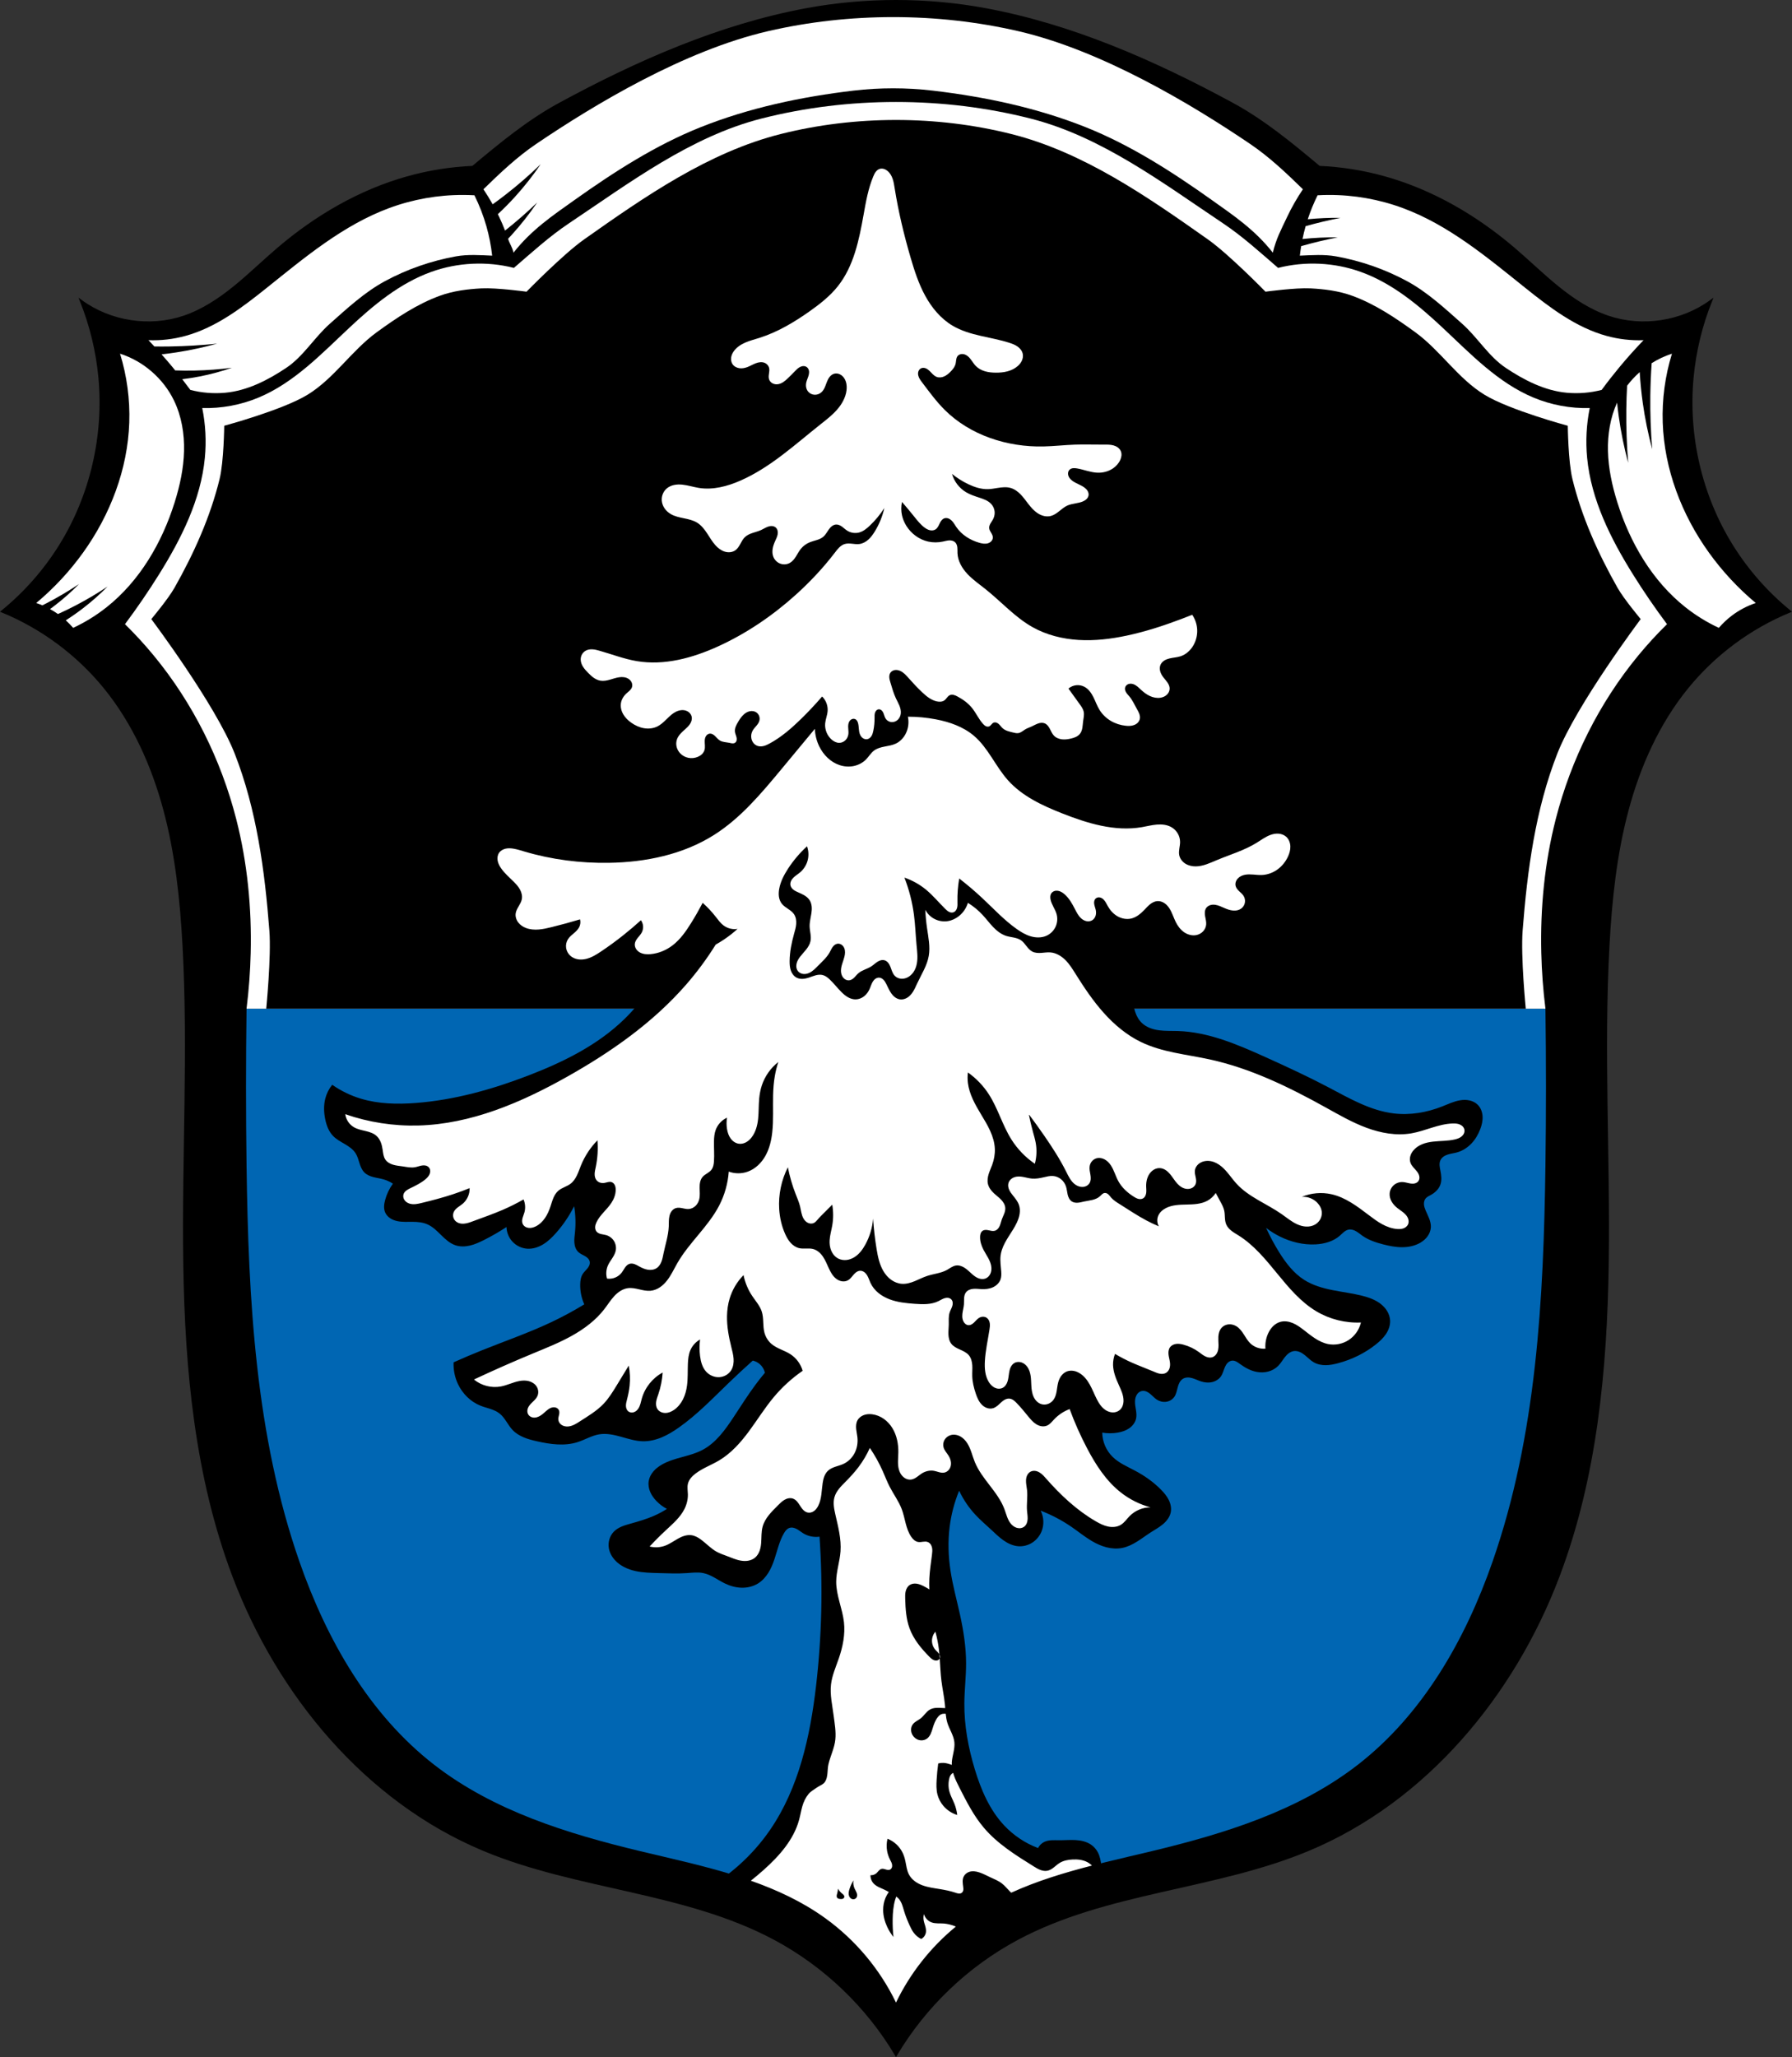 <?xml version="1.0" encoding="UTF-8" standalone="no"?>
<!-- Created with Inkscape (http://www.inkscape.org/) -->

<svg
   xmlns:dc="http://purl.org/dc/elements/1.1/"
   xmlns:cc="http://creativecommons.org/ns#"
   xmlns:rdf="http://www.w3.org/1999/02/22-rdf-syntax-ns#"
   xmlns:svg="http://www.w3.org/2000/svg"
   xmlns="http://www.w3.org/2000/svg"
   xmlns:sodipodi="http://sodipodi.sourceforge.net/DTD/sodipodi-0.dtd"
   xmlns:inkscape="http://www.inkscape.org/namespaces/inkscape"
   width="728.235"
   height="835.755"
   id="svg2985"
   version="1.1"
   inkscape:version="0.92.5 (2060ec1f9f, 2020-04-08)"
   sodipodi:docname="DEU_Bad_Hindelang_COA.svg">
  <rect width="100%" height="100%" fill="#333333" stroke="none"/>
  <defs
     id="defs2987" />
  <sodipodi:namedview
     id="base"
     pagecolor="#ffffff"
     bordercolor="#666666"
     borderopacity="1.0"
     inkscape:pageopacity="0.0"
     inkscape:pageshadow="2"
     inkscape:zoom="0.94884306"
     inkscape:cx="364.11732"
     inkscape:cy="417.87731"
     inkscape:document-units="px"
     inkscape:current-layer="layer1"
     showgrid="false"
     inkscape:window-width="1920"
     inkscape:window-height="1046"
     inkscape:window-x="-11"
     inkscape:window-y="-11"
     inkscape:window-maximized="1"
     fit-margin-top="0"
     fit-margin-left="0"
     fit-margin-right="0"
     fit-margin-bottom="0"
     inkscape:snap-midpoints="true"
     inkscape:snap-smooth-nodes="true"
     inkscape:object-nodes="true"
     inkscape:snap-nodes="true"
     inkscape:snap-global="false"
     inkscape:object-paths="true" />
  <g
     inkscape:label="Ebene 1"
     inkscape:groupmode="layer"
     id="layer1"
     transform="translate(9.769,-54.196)">
    <path
       style="fill:#000000;stroke:#000000;stroke-width:1px;stroke-linecap:butt;stroke-linejoin:miter;stroke-opacity:1"
       d="m 318.033,57.999 c -35.24,6.517 -68.904,21.356 -100.4,38.451 -12.768,6.93 -24.095,16.308 -35.248,25.635 -9.026,0.39 -18.004,1.826 -26.701,4.271 -19.325,5.434 -37.06,15.814 -52.336,28.838 -6.059,5.166 -11.758,10.754 -17.949,15.762 -6.191,5.008 -12.957,9.471 -20.504,12.01 -13.834,4.654 -29.858,2.189 -41.654,-6.408 3.956,9.896 6.483,20.363 7.477,30.975 2.221,23.717 -3.432,48.135 -16.021,68.357 -6.295,10.111 -14.27,19.172 -23.498,26.701 16.164,6.66 30.625,17.412 41.656,30.975 11.71,14.397 19.456,31.726 24.262,49.65 4.806,17.924 6.766,36.494 7.779,55.023 2.353,43.034 -0.32,86.178 0.314,129.271 0.634,43.093 4.724,86.763 19.98,127.07 18.252,48.222 53.905,91.177 101.469,111.082 38.225,15.997 82.043,16.728 118.559,36.314 20.218,10.845 37.399,27.28 49.131,46.996 11.732,-19.716 28.915,-36.151 49.133,-46.996 36.516,-19.587 80.334,-20.318 118.559,-36.314 47.564,-19.905 83.217,-62.86 101.469,-111.082 15.256,-40.307 19.346,-83.977 19.98,-127.07 0.634,-43.093 -2.041,-86.238 0.312,-129.271 1.013,-18.53 2.976,-37.099 7.781,-55.023 4.806,-17.924 12.552,-35.254 24.262,-49.65 11.032,-13.563 25.492,-24.315 41.656,-30.975 -9.229,-7.529 -17.203,-16.59 -23.498,-26.701 -12.59,-20.222 -18.243,-44.64 -16.021,-68.357 0.994,-10.611 3.52,-21.078 7.477,-30.975 -11.796,8.597 -27.822,11.062 -41.656,6.408 -7.547,-2.539 -14.311,-7.002 -20.502,-12.01 -6.191,-5.008 -11.89,-10.595 -17.949,-15.762 -15.276,-13.024 -33.011,-23.404 -52.336,-28.838 -8.697,-2.445 -17.678,-3.881 -26.703,-4.271 C 515.157,112.758 503.832,103.38 491.064,96.45 459.567,79.354 425.903,64.516 390.664,57.999 c -23.807,-4.403 -48.824,-4.403 -72.631,0 z"
       id="path1625-5"
       inkscape:connector-curvature="0"
       sodipodi:nodetypes="aacsssscsscssssssscssssssscsscsssscaaa" />
    <path
       inkscape:connector-curvature="0"
       style="fill:#0066b3;stroke:none;stroke-width:1px;stroke-linecap:butt;stroke-linejoin:miter;stroke-opacity:1;fill-opacity:1"
       d="m 90.424,464.013 c -0.291,21.193 -0.291,42.389 0,63.582 0.747,54.445 3.582,109.777 21.531,161.184 11.027,31.582 28.317,61.941 54.754,82.438 24.085,18.673 54.035,27.951 83.668,35.066 26.134,6.276 53.488,11.544 75.277,27.279 12.197,8.808 22.156,20.692 28.693,34.242 6.538,-13.551 16.496,-25.434 28.693,-34.242 21.79,-15.735 49.143,-21.004 75.277,-27.279 29.633,-7.116 59.583,-16.394 83.668,-35.066 26.437,-20.497 43.725,-50.855 54.752,-82.438 17.949,-51.407 20.786,-106.739 21.533,-161.184 0.291,-21.193 0.291,-42.389 0,-63.582 H 354.348 Z"
       id="path1673-8" />
    <path
       style="fill:#ffffff;stroke:none;stroke-width:1px;stroke-linecap:butt;stroke-linejoin:miter;stroke-opacity:1"
       d="m 299.647,102.372 c -28.77,7.322 -53.55,26.069 -78.227,42.572 -7.968,5.329 -15.086,11.837 -22.35,18.094 -11.004,-2.792 -22.836,-2.23 -33.525,1.596 -12.832,4.592 -23.586,13.558 -33.525,22.883 -11.323,10.623 -22.391,22.222 -36.719,28.203 -7.213,3.011 -15.067,4.473 -22.881,4.258 1.351,6.639 1.709,13.477 1.062,20.221 -1.634,17.042 -9.56,32.838 -18.625,47.361 -4.326,6.93 -8.943,13.68 -13.836,20.223 4.123,4.048 8.034,8.313 11.709,12.771 15.919,19.316 27.329,42.266 33.525,66.518 4.519,17.687 6.295,36.029 5.854,54.279 -0.183,7.576 -0.747,15.143 -1.686,22.662 h 262.879 2.09 262.879 c -0.939,-7.52 -1.502,-15.086 -1.686,-22.662 -0.441,-18.25 1.334,-36.592 5.854,-54.279 6.197,-24.251 17.607,-47.202 33.525,-66.518 3.675,-4.459 7.586,-8.724 11.709,-12.771 -4.893,-6.543 -9.51,-13.292 -13.836,-20.223 -9.065,-14.523 -16.991,-30.32 -18.625,-47.361 -0.646,-6.744 -0.288,-13.582 1.062,-20.221 -7.814,0.215 -15.668,-1.247 -22.881,-4.258 -14.328,-5.981 -25.396,-17.58 -36.719,-28.203 -9.939,-9.325 -20.694,-18.291 -33.525,-22.883 -10.689,-3.825 -22.521,-4.388 -33.525,-1.596 -7.263,-6.257 -14.382,-12.765 -22.35,-18.094 -24.677,-16.504 -49.457,-35.251 -78.227,-42.572 -35.341,-8.994 -74.061,-8.994 -109.402,0 z"
       id="path1720-8"
       inkscape:connector-curvature="0"
       sodipodi:nodetypes="aacsssccscsssccccssscscccsscaaa" />
    <path
       style="fill:#000000;stroke:none;stroke-width:1px;stroke-linecap:butt;stroke-linejoin:miter;stroke-opacity:1"
       d="m 307.581,108.626 c -29.317,7.355 -55.237,25.384 -79.938,42.805 -8.624,6.082 -23.445,21.273 -23.445,21.273 0,0 -12.162,-1.661 -18.256,-1.352 -5.741,0.291 -11.582,1.038 -16.982,3.008 -9.267,3.38 -17.644,9.006 -25.621,14.809 -10.255,7.46 -17.409,18.905 -28.256,25.475 -10.259,6.213 -33.732,12.521 -33.732,12.521 0,0 -0.16,14.606 -1.881,21.639 -3.793,15.5 -10.48,30.333 -18.346,44.217 -2.597,4.584 -9.408,12.701 -9.408,12.701 0,0 26.027,34.652 33.859,54.576 8.943,22.75 12.244,47.587 14.121,71.959 0.814,10.562 -1.271,31.756 -1.271,31.756 h 254.879 1.045 1.045 254.879 c 0,0 -2.085,-21.193 -1.271,-31.756 1.877,-24.372 5.178,-49.209 14.121,-71.959 7.832,-19.924 33.859,-54.576 33.859,-54.576 0,0 -6.811,-8.117 -9.408,-12.701 -7.865,-13.884 -14.553,-28.717 -18.346,-44.217 -1.721,-7.033 -1.881,-21.639 -1.881,-21.639 0,0 -23.473,-6.308 -33.732,-12.521 -10.847,-6.569 -18.001,-18.015 -28.256,-25.475 -7.977,-5.802 -16.354,-11.429 -25.621,-14.809 -5.401,-1.97 -11.241,-2.716 -16.982,-3.008 -6.094,-0.309 -18.256,1.352 -18.256,1.352 0,0 -14.822,-15.192 -23.445,-21.273 -24.701,-17.42 -50.621,-35.449 -79.938,-42.805 -30.241,-7.587 -63.294,-7.587 -93.535,0 z"
       id="path1758-0"
       inkscape:connector-curvature="0"
       sodipodi:nodetypes="ascsssscsscsscccccsscsscsssscsaa" />
    <path
       style="fill:#ffffff;stroke:none;stroke-width:1px;stroke-linecap:butt;stroke-linejoin:miter;stroke-opacity:1"
       d="m 302.46,66.831 c -34.089,7.847 -70.6,29.775 -94.379,45.885 -7.782,5.272 -14.66,11.806 -21.393,18.375 1.34,1.982 2.587,4.026 3.756,6.113 1.739,-1.251 3.458,-2.528 5.15,-3.842 5.005,-3.885 9.799,-8.042 14.355,-12.445 -3.164,4.651 -6.653,9.08 -10.434,13.244 -2.223,2.448 -4.552,4.8 -6.969,7.057 0.186,0.378 0.382,0.752 0.562,1.133 0.857,1.813 1.645,3.658 2.371,5.527 4.532,-3.588 8.896,-7.389 13.053,-11.406 -3.164,4.651 -6.653,9.08 -10.434,13.244 -0.46,0.507 -0.933,1.003 -1.402,1.502 0.856,2.508 1.6,3.054 2.217,5.631 7.315,-9.301 15.864,-15.046 24.746,-21.357 16.104,-11.444 32.975,-22.322 51.328,-29.635 19.746,-7.868 40.91,-12.343 62.02,-14.832 10.721,-1.264 21.664,-1.264 32.385,0 21.11,2.489 42.273,6.964 62.02,14.832 18.352,7.313 35.222,18.191 51.326,29.635 8.882,6.312 17.433,12.056 24.748,21.357 1.36,-5.68 3.308,-9.218 5.805,-14.498 1.849,-3.91 3.997,-7.677 6.42,-11.26 -6.733,-6.569 -13.609,-13.103 -21.391,-18.375 -23.778,-16.11 -60.29,-38.037 -94.379,-45.885 -32.965,-7.589 -68.517,-7.589 -101.482,0 z m -123.842,66.568 c -10.285,-0.05 -20.58,1.76 -30.227,5.33 -18.604,6.885 -34.157,19.919 -49.639,32.322 -10.104,8.095 -20.703,16.202 -33.189,19.625 -4.875,1.336 -9.956,1.923 -15.008,1.732 0.815,0.846 1.624,1.698 2.424,2.559 2.127,0.025 4.254,0.026 6.381,-0.01 6.396,-0.107 12.785,-0.49 19.129,-1.145 -5.363,1.479 -10.857,2.66 -16.428,3.531 -2.047,0.32 -4.105,0.592 -6.17,0.828 1.521,1.709 3.016,3.443 4.477,5.203 0.359,0.433 0.703,0.879 1.059,1.314 2.625,0.091 5.251,0.114 7.877,0.059 5.078,-0.107 10.149,-0.49 15.186,-1.145 -4.258,1.479 -8.619,2.66 -13.041,3.531 -2.372,0.467 -4.762,0.836 -7.162,1.125 1.117,1.436 2.22,2.883 3.297,4.35 4.601,1.191 9.409,1.583 14.143,1.154 9.014,-0.816 17.391,-5.141 24.818,-10.102 6.993,-4.67 11.44,-12.364 17.736,-17.938 7.048,-6.239 14.067,-12.782 22.34,-17.271 8.969,-4.867 18.855,-8.294 28.898,-10.1 4.83,-0.869 9.813,-0.502 14.719,-0.289 -0.442,-3.999 -1.215,-7.96 -2.309,-11.832 -1.236,-4.373 -2.88,-8.631 -4.906,-12.699 -1.467,-0.083 -2.935,-0.128 -4.404,-0.135 z m 351.463,0 c -1.469,0.007 -2.939,0.051 -4.406,0.135 -1.565,3.142 -2.895,6.4 -3.992,9.734 4.431,-0.429 8.886,-0.625 13.338,-0.562 -4.779,0.924 -9.518,2.052 -14.203,3.369 -0.015,0.053 -0.034,0.105 -0.049,0.158 -0.472,1.672 -0.873,3.363 -1.225,5.064 4.756,-0.5 9.54,-0.733 14.322,-0.666 -5.003,0.967 -9.96,2.161 -14.859,3.559 -0.213,1.287 -0.404,2.578 -0.547,3.875 4.906,-0.213 9.889,-0.579 14.719,0.289 10.044,1.806 19.931,5.232 28.9,10.1 8.273,4.489 15.291,11.033 22.338,17.271 6.296,5.574 10.743,13.27 17.736,17.939 7.428,4.96 15.807,9.283 24.82,10.1 4.733,0.429 9.539,0.036 14.141,-1.154 2.313,-3.149 4.72,-6.228 7.215,-9.234 3.134,-3.775 6.407,-7.434 9.812,-10.967 -5.052,0.191 -10.131,-0.396 -15.006,-1.732 -12.486,-3.423 -23.085,-11.53 -33.189,-19.625 -15.482,-12.403 -31.034,-25.437 -49.639,-32.322 -9.647,-3.57 -19.941,-5.38 -30.227,-5.33 z M 39.012,197.892 c 2.794,9.036 4.068,18.541 3.752,27.994 -0.633,18.945 -7.702,37.419 -18.76,52.814 -5.455,7.594 -11.87,14.497 -19.047,20.49 0.844,0.282 1.675,0.6 2.494,0.947 0.606,-0.304 1.212,-0.609 1.814,-0.922 4.506,-2.343 8.885,-4.932 13.111,-7.748 -3.163,3.211 -6.553,6.201 -10.133,8.939 -0.554,0.424 -1.117,0.836 -1.68,1.248 1.11,0.611 2.188,1.282 3.223,2.014 2.374,-1.072 4.72,-2.206 7.031,-3.408 4.506,-2.343 8.885,-4.932 13.111,-7.748 -3.163,3.211 -6.551,6.201 -10.131,8.939 -2.207,1.688 -4.486,3.283 -6.83,4.775 1.059,0.96 2.066,1.977 2.996,3.062 4.827,-2.248 9.388,-5.063 13.562,-8.369 13.505,-10.695 22.562,-26.272 27.707,-42.713 2.105,-6.725 3.609,-13.684 3.787,-20.729 0.178,-7.045 -1.01,-14.196 -4.076,-20.541 -4.331,-8.962 -12.453,-16.014 -21.934,-19.047 z m 630.672,0 c -2.9,0.928 -5.67,2.236 -8.246,3.855 -0.306,4.395 -0.494,8.8 -0.547,13.209 -0.087,7.253 0.168,14.514 0.766,21.736 -1.659,-6.154 -2.942,-12.44 -3.836,-18.797 -0.583,-4.146 -0.995,-8.322 -1.246,-12.512 -1.887,1.664 -3.604,3.516 -5.119,5.521 -0.172,3.195 -0.286,6.394 -0.324,9.596 -0.087,7.253 0.168,14.514 0.766,21.736 -1.659,-6.154 -2.942,-12.44 -3.836,-18.797 -0.265,-1.882 -0.483,-3.771 -0.68,-5.664 -2.779,6.135 -3.877,12.964 -3.707,19.703 0.178,7.045 1.682,14.003 3.787,20.729 5.145,16.441 14.201,32.018 27.705,42.713 4.174,3.306 8.737,6.121 13.564,8.369 1.553,-1.812 3.298,-3.46 5.195,-4.906 2.957,-2.254 6.287,-4.015 9.812,-5.193 -7.176,-5.994 -13.592,-12.896 -19.047,-20.49 -11.058,-15.396 -18.127,-33.869 -18.76,-52.814 -0.316,-9.453 0.958,-18.958 3.752,-27.994 z"
       id="path1834-00-6"
       inkscape:connector-curvature="0"
       sodipodi:nodetypes="asccscccccccccaaaaaacccsaacsssccccsccccccccsaaaacccccccccccccccaaaasccccsscccsscccccccscsccsssscccccsccccccssscccssc" />
    <path
       inkscape:connector-curvature="0"
       style="fill:#000000;stroke:none;stroke-width:1px;stroke-linecap:butt;stroke-linejoin:miter;stroke-opacity:1"
       d="m 450.84,453.341 -195.576,0.705 c -3.142,5.174 -6.943,9.949 -11.279,14.172 -10.818,10.534 -24.673,17.391 -38.76,22.828 -14.831,5.725 -30.311,10.09 -46.164,11.277 -7.445,0.558 -15.051,0.395 -22.199,-1.762 -4.142,-1.249 -8.083,-3.161 -11.629,-5.639 -1.33,1.648 -2.3,3.586 -2.82,5.639 -0.699,2.757 -0.584,5.674 0,8.457 0.514,2.449 1.433,4.895 3.172,6.695 1.349,1.397 3.102,2.318 4.775,3.303 1.674,0.985 3.348,2.104 4.387,3.744 0.765,1.209 1.133,2.618 1.562,3.982 0.43,1.364 0.959,2.751 1.961,3.771 0.977,0.996 2.321,1.552 3.67,1.906 1.349,0.355 2.741,0.533 4.084,0.912 1.371,0.387 2.682,0.983 3.875,1.762 -1.454,2.013 -2.535,4.295 -3.172,6.695 -0.215,0.81 -0.378,1.638 -0.406,2.475 -0.028,0.837 0.083,1.686 0.406,2.459 0.409,0.977 1.146,1.799 2.021,2.395 0.876,0.595 1.886,0.972 2.922,1.193 2.071,0.442 4.216,0.272 6.334,0.289 2.042,0.017 4.127,0.221 5.99,1.057 2.16,0.969 3.862,2.705 5.549,4.365 1.687,1.66 3.488,3.328 5.729,4.092 1.917,0.654 4.024,0.588 5.994,0.119 1.97,-0.469 3.825,-1.323 5.635,-2.232 3.152,-1.584 6.213,-3.351 9.162,-5.287 0.058,2.207 0.953,4.382 2.467,5.99 1.549,1.646 3.734,2.682 5.99,2.82 2.283,0.14 4.559,-0.613 6.508,-1.811 1.949,-1.197 3.603,-2.822 5.121,-4.533 2.927,-3.299 5.422,-6.982 7.4,-10.924 0.586,3.487 0.704,7.054 0.352,10.572 -0.142,1.42 -0.361,2.845 -0.248,4.268 0.057,0.711 0.197,1.419 0.465,2.08 0.268,0.662 0.666,1.278 1.193,1.758 0.763,0.694 1.751,1.074 2.643,1.592 0.446,0.259 0.874,0.555 1.225,0.934 0.35,0.378 0.62,0.842 0.713,1.35 0.088,0.482 0.012,0.984 -0.164,1.441 -0.176,0.457 -0.448,0.873 -0.754,1.256 -0.612,0.765 -1.368,1.414 -1.9,2.236 -0.8,1.236 -1.024,2.757 -1.057,4.229 -0.062,2.796 0.51,5.605 1.66,8.154 -4.409,2.696 -8.966,5.152 -13.643,7.352 -9.062,4.262 -18.543,7.549 -27.838,11.275 -3.909,1.567 -7.786,3.212 -11.629,4.934 -0.133,3.021 0.477,6.073 1.762,8.811 1.844,3.927 5.133,7.2 9.162,8.809 1.303,0.52 2.668,0.868 4,1.311 1.332,0.443 2.65,0.992 3.752,1.861 1.12,0.884 1.968,2.062 2.758,3.25 0.79,1.188 1.546,2.411 2.529,3.445 1.268,1.334 2.879,2.307 4.578,3.014 1.699,0.707 3.492,1.161 5.287,1.568 5.452,1.237 11.238,2.053 16.562,0.352 2.979,-0.952 5.724,-2.668 8.811,-3.172 2.955,-0.482 5.968,0.191 8.852,0.994 2.884,0.803 5.775,1.75 8.768,1.826 2.686,0.068 5.357,-0.576 7.834,-1.617 2.477,-1.041 4.773,-2.471 6.967,-4.021 7.345,-5.19 13.615,-11.726 20.086,-17.973 3.229,-3.118 6.519,-6.172 9.867,-9.162 1.036,0.23 2.013,0.72 2.818,1.41 1.058,0.907 1.813,2.163 2.115,3.523 -1.34,1.606 -2.634,3.252 -3.877,4.934 -3.119,4.218 -5.92,8.66 -8.809,13.039 -3.424,5.19 -7.187,10.492 -12.688,13.391 -5.207,2.744 -11.468,3.042 -16.562,5.99 -1.273,0.737 -2.462,1.64 -3.41,2.764 -0.948,1.124 -1.646,2.479 -1.875,3.932 -0.234,1.486 0.033,3.027 0.625,4.41 0.592,1.383 1.5,2.615 2.547,3.695 1.232,1.27 2.664,2.345 4.229,3.172 -1.684,1.076 -3.453,2.019 -5.285,2.818 -3.067,1.338 -6.295,2.266 -9.516,3.172 -1.202,0.338 -2.41,0.676 -3.561,1.162 -1.151,0.486 -2.25,1.128 -3.135,2.01 -1.721,1.715 -2.491,4.295 -2.113,6.695 0.29,1.842 1.213,3.554 2.467,4.934 2.162,2.379 5.239,3.767 8.379,4.457 3.14,0.69 6.378,0.741 9.592,0.828 3.759,0.102 7.526,0.257 11.277,0 2.234,-0.153 4.501,-0.449 6.695,0 3.204,0.656 5.861,2.811 8.809,4.229 2.098,1.009 4.391,1.654 6.719,1.711 2.327,0.057 4.689,-0.49 6.672,-1.711 1.728,-1.064 3.127,-2.609 4.205,-4.328 1.078,-1.719 1.848,-3.614 2.49,-5.539 1.191,-3.569 1.979,-7.322 3.877,-10.57 0.257,-0.439 0.535,-0.87 0.879,-1.244 0.344,-0.374 0.76,-0.693 1.236,-0.871 0.49,-0.183 1.028,-0.212 1.545,-0.129 0.516,0.083 1.011,0.273 1.475,0.516 0.926,0.486 1.728,1.177 2.617,1.729 1.978,1.227 4.391,1.733 6.695,1.408 1.404,20.189 0.932,40.509 -1.408,60.611 -2.391,20.537 -6.982,41.446 -18.678,58.496 -7.272,10.602 -17.162,19.394 -28.543,25.373 -0.219,2.192 -0.304,4.394 -0.277,6.596 10.644,3.207 21.013,7.108 30.85,12.385 20.218,10.845 37.399,27.28 49.131,46.996 11.732,-19.716 28.915,-36.151 49.133,-46.996 11.032,-5.918 22.733,-10.109 34.742,-13.525 0.44,-5.454 0.304,-10.955 -0.422,-16.379 -0.243,-1.817 -0.563,-3.661 -1.41,-5.287 -0.66,-1.267 -1.634,-2.37 -2.818,-3.17 -1.848,-1.249 -4.12,-1.723 -6.348,-1.84 -2.228,-0.117 -4.461,0.094 -6.691,0.078 -1.016,-0.007 -2.031,-0.062 -3.045,0.002 -1.014,0.064 -2.035,0.251 -2.945,0.701 -1.061,0.525 -1.942,1.406 -2.467,2.467 -5.198,-1.957 -9.937,-5.117 -13.742,-9.162 -5.957,-6.333 -9.467,-14.581 -11.982,-22.904 -2.625,-8.684 -4.305,-17.709 -4.229,-26.781 0.046,-5.409 0.714,-10.802 0.705,-16.211 -0.011,-6.642 -1.044,-13.247 -2.467,-19.734 -1.313,-5.988 -2.963,-11.909 -3.877,-17.971 -0.879,-5.827 -1.069,-11.771 -0.352,-17.619 0.623,-5.077 1.931,-10.07 3.877,-14.801 1.699,3.611 3.967,6.954 6.695,9.867 1.988,2.123 4.21,4.011 6.342,5.99 1.597,1.482 3.154,3.024 4.934,4.281 1.78,1.257 3.819,2.231 5.99,2.414 1.998,0.169 4.042,-0.355 5.732,-1.434 1.69,-1.079 3.022,-2.702 3.783,-4.557 1.105,-2.693 0.972,-5.865 -0.354,-8.457 4.474,1.719 8.744,3.972 12.688,6.695 2.709,1.871 5.268,3.966 8.104,5.639 1.857,1.096 3.835,2.007 5.924,2.543 2.089,0.536 4.294,0.688 6.41,0.275 2.183,-0.426 4.211,-1.436 6.098,-2.613 1.887,-1.177 3.659,-2.53 5.531,-3.73 1.657,-1.062 3.4,-2.008 4.91,-3.271 1.51,-1.263 2.799,-2.904 3.195,-4.832 0.348,-1.692 -0.026,-3.479 -0.785,-5.031 -0.759,-1.552 -1.885,-2.894 -3.092,-4.131 -3.063,-3.141 -6.699,-5.69 -10.57,-7.754 -3.177,-1.694 -6.589,-3.12 -9.162,-5.639 -2.624,-2.568 -4.181,-6.194 -4.23,-9.865 2.093,0.366 4.251,0.366 6.344,0 1.621,-0.283 3.227,-0.797 4.584,-1.727 1.357,-0.929 2.451,-2.308 2.816,-3.912 0.234,-1.029 0.165,-2.103 0.019,-3.148 -0.145,-1.045 -0.365,-2.082 -0.43,-3.135 -0.064,-1.053 0.036,-2.142 0.5,-3.09 0.232,-0.474 0.553,-0.905 0.959,-1.242 0.406,-0.337 0.897,-0.578 1.418,-0.662 0.591,-0.096 1.203,0.01 1.758,0.234 0.555,0.225 1.056,0.565 1.518,0.945 0.924,0.761 1.71,1.695 2.715,2.346 1.1,0.713 2.451,1.05 3.75,0.877 1.299,-0.173 2.533,-0.871 3.299,-1.936 0.814,-1.132 1.058,-2.559 1.416,-3.906 0.179,-0.674 0.392,-1.342 0.725,-1.955 0.332,-0.613 0.791,-1.171 1.383,-1.539 0.549,-0.342 1.197,-0.508 1.844,-0.537 0.646,-0.029 1.292,0.076 1.916,0.248 1.248,0.345 2.407,0.955 3.641,1.348 1.427,0.454 2.969,0.608 4.432,0.283 1.462,-0.325 2.834,-1.157 3.672,-2.398 0.769,-1.14 1.048,-2.533 1.611,-3.787 0.281,-0.627 0.643,-1.229 1.141,-1.703 0.498,-0.474 1.144,-0.814 1.83,-0.854 0.59,-0.034 1.174,0.153 1.697,0.428 0.523,0.275 0.996,0.636 1.475,0.982 2.016,1.46 4.251,2.701 6.695,3.172 1.56,0.3 3.188,0.278 4.723,-0.129 1.535,-0.407 2.972,-1.206 4.086,-2.338 1.047,-1.065 1.786,-2.389 2.715,-3.559 0.464,-0.585 0.981,-1.135 1.586,-1.572 0.605,-0.437 1.303,-0.76 2.043,-0.859 0.791,-0.107 1.601,0.045 2.34,0.348 0.738,0.302 1.411,0.75 2.035,1.246 1.249,0.993 2.345,2.195 3.73,2.986 1.467,0.838 3.186,1.167 4.875,1.15 1.689,-0.016 3.36,-0.362 4.992,-0.797 5.624,-1.499 10.97,-4.103 15.504,-7.754 1.49,-1.2 2.906,-2.525 3.965,-4.119 1.059,-1.594 1.745,-3.482 1.674,-5.395 -0.051,-1.356 -0.482,-2.685 -1.172,-3.854 -0.69,-1.168 -1.635,-2.178 -2.709,-3.008 -2.147,-1.659 -4.767,-2.587 -7.396,-3.258 -3.976,-1.014 -8.067,-1.499 -12.092,-2.301 -4.025,-0.801 -8.05,-1.948 -11.518,-4.143 -4.323,-2.737 -7.515,-6.932 -10.219,-11.275 -1.973,-3.17 -3.741,-6.468 -5.287,-9.867 1.758,1.356 3.65,2.537 5.639,3.523 4.466,2.214 9.471,3.429 14.449,3.172 3.554,-0.184 7.187,-1.179 9.865,-3.523 0.547,-0.478 1.048,-1.01 1.611,-1.469 0.563,-0.459 1.203,-0.851 1.914,-0.998 0.519,-0.108 1.061,-0.08 1.576,0.041 0.516,0.121 1.005,0.334 1.467,0.594 0.923,0.519 1.728,1.221 2.594,1.832 2.509,1.772 5.485,2.758 8.459,3.523 2.515,0.647 5.085,1.156 7.682,1.154 2.597,-10e-4 5.237,-0.536 7.471,-1.859 1.141,-0.676 2.169,-1.558 2.932,-2.643 0.763,-1.084 1.252,-2.376 1.297,-3.701 0.04,-1.181 -0.266,-2.349 -0.689,-3.451 -0.424,-1.103 -0.967,-2.156 -1.426,-3.244 -0.337,-0.798 -0.631,-1.628 -0.691,-2.492 -0.06,-0.865 0.136,-1.776 0.691,-2.441 0.547,-0.654 1.367,-0.999 2.115,-1.408 1.717,-0.938 3.235,-2.38 3.877,-4.229 0.624,-1.797 0.368,-3.772 0,-5.639 -0.139,-0.704 -0.294,-1.409 -0.336,-2.125 -0.042,-0.716 0.034,-1.453 0.336,-2.104 0.27,-0.582 0.713,-1.075 1.23,-1.453 0.518,-0.378 1.11,-0.647 1.719,-0.848 1.218,-0.401 2.509,-0.532 3.746,-0.871 2.246,-0.616 4.276,-1.918 5.887,-3.6 1.61,-1.682 2.809,-3.736 3.627,-5.916 0.615,-1.639 1.023,-3.383 0.926,-5.131 -0.098,-1.748 -0.738,-3.503 -1.982,-4.734 -0.912,-0.902 -2.112,-1.488 -3.365,-1.762 -1.253,-0.274 -2.559,-0.248 -3.824,-0.037 -2.53,0.422 -4.874,1.56 -7.26,2.502 -6.245,2.465 -13.068,3.631 -19.732,2.82 -9.477,-1.152 -17.981,-6.128 -26.43,-10.572 -8.417,-4.428 -17.055,-8.423 -25.725,-12.334 -11.359,-5.124 -23.137,-10.193 -35.592,-10.57 -2.525,-0.076 -5.064,0.042 -7.568,-0.291 -2.504,-0.333 -5.025,-1.165 -6.879,-2.881 -1.341,-1.242 -2.264,-2.888 -2.832,-4.625 -0.568,-1.737 -0.798,-3.569 -0.895,-5.395 -0.116,-2.182 -0.047,-4.373 0.203,-6.543 z"
       id="path2138-1" />
    <path
       style="fill:#ffffff;stroke:none;stroke-width:1px;stroke-linecap:butt;stroke-linejoin:miter;stroke-opacity:1"
       d="M 358.232 68.504 C 357.945 68.509 357.66 68.558 357.389 68.652 C 356.76 68.871 356.237 69.33 355.842 69.865 C 355.447 70.4 355.168 71.012 354.91 71.625 C 352.823 76.584 351.893 81.938 350.945 87.234 C 349.118 97.449 346.973 108.083 340.539 116.225 C 337.373 120.232 333.311 123.431 329.143 126.383 C 322.785 130.885 316.005 134.939 308.576 137.285 C 306.671 137.887 304.725 138.375 302.893 139.17 C 301.06 139.965 299.317 141.101 298.17 142.736 C 297.638 143.494 297.242 144.36 297.119 145.277 C 296.996 146.195 297.164 147.168 297.676 147.939 C 298.28 148.851 299.322 149.417 300.402 149.586 C 301.483 149.755 302.596 149.557 303.621 149.178 C 304.813 148.737 305.906 148.058 307.094 147.604 C 307.687 147.376 308.308 147.206 308.941 147.158 C 309.575 147.11 310.224 147.189 310.807 147.443 C 311.639 147.807 312.309 148.548 312.541 149.426 C 312.743 150.191 312.616 150.998 312.502 151.781 C 312.388 152.564 312.289 153.383 312.541 154.133 C 312.77 154.815 313.285 155.388 313.918 155.73 C 314.551 156.073 315.294 156.194 316.01 156.115 C 316.835 156.025 317.616 155.681 318.311 155.227 C 319.005 154.772 319.622 154.209 320.223 153.637 C 321.153 152.751 322.058 151.839 322.947 150.912 C 323.615 150.217 324.294 149.498 325.16 149.076 C 325.593 148.865 326.071 148.733 326.553 148.736 C 327.035 148.74 327.52 148.884 327.902 149.178 C 328.341 149.515 328.62 150.033 328.732 150.574 C 328.845 151.116 328.801 151.679 328.68 152.219 C 328.437 153.298 327.894 154.291 327.656 155.371 C 327.515 156.01 327.483 156.677 327.6 157.32 C 327.716 157.964 327.983 158.583 328.398 159.088 C 329.045 159.874 330.047 160.351 331.064 160.387 C 332.082 160.423 333.101 160.026 333.85 159.336 C 334.412 158.817 334.819 158.152 335.139 157.457 C 335.458 156.762 335.697 156.034 335.973 155.32 C 336.248 154.607 336.564 153.901 337.02 153.287 C 337.475 152.673 338.081 152.15 338.805 151.902 C 339.325 151.724 339.893 151.694 340.434 151.795 C 340.974 151.896 341.487 152.125 341.934 152.445 C 342.827 153.087 343.435 154.074 343.76 155.125 C 344.105 156.241 344.15 157.435 344.008 158.594 C 343.642 161.568 342.072 164.285 340.086 166.529 C 338.1 168.773 335.701 170.607 333.354 172.469 C 322.961 180.71 313.041 189.932 300.896 195.264 C 295.602 197.588 289.758 199.137 284.047 198.236 C 281.801 197.882 279.619 197.155 277.357 196.916 C 276.227 196.796 275.075 196.801 273.963 197.035 C 272.85 197.269 271.777 197.741 270.916 198.484 C 269.518 199.691 268.772 201.599 268.934 203.439 C 269.034 204.578 269.462 205.682 270.119 206.617 C 270.776 207.553 271.658 208.323 272.65 208.891 C 274.279 209.823 276.156 210.2 277.994 210.58 C 279.832 210.96 281.709 211.372 283.305 212.359 C 284.989 213.402 286.24 215.013 287.334 216.664 C 288.428 218.316 289.413 220.055 290.738 221.527 C 291.769 222.673 293.028 223.659 294.5 224.113 C 295.236 224.34 296.018 224.43 296.783 224.338 C 297.548 224.246 298.295 223.969 298.914 223.51 C 299.776 222.871 300.346 221.922 300.861 220.98 C 301.376 220.039 301.87 219.063 302.631 218.307 C 303.503 217.438 304.663 216.923 305.83 216.531 C 306.997 216.139 308.203 215.847 309.32 215.332 C 310.295 214.883 311.197 214.267 312.219 213.938 C 312.73 213.773 313.27 213.684 313.805 213.734 C 314.339 213.785 314.868 213.983 315.268 214.342 C 315.631 214.669 315.875 215.117 315.994 215.592 C 316.113 216.066 316.112 216.566 316.033 217.049 C 315.875 218.014 315.42 218.9 315.02 219.793 C 314.565 220.807 314.171 221.856 313.994 222.953 C 313.818 224.05 313.867 225.201 314.275 226.234 C 314.771 227.486 315.805 228.52 317.064 228.994 C 318.324 229.469 319.79 229.371 320.965 228.713 C 322.028 228.118 322.807 227.123 323.457 226.092 C 324.107 225.061 324.662 223.963 325.426 223.014 C 326.4 221.804 327.701 220.867 329.143 220.289 C 330.06 219.921 331.027 219.697 331.969 219.396 C 332.91 219.095 333.846 218.705 334.594 218.059 C 335.53 217.249 336.098 216.106 336.82 215.102 C 337.182 214.599 337.591 214.122 338.088 213.754 C 338.585 213.386 339.179 213.13 339.797 213.104 C 340.231 213.085 340.665 213.178 341.068 213.34 C 341.471 213.502 341.843 213.732 342.195 213.986 C 342.899 214.496 343.524 215.112 344.256 215.58 C 345.706 216.507 347.554 216.789 349.211 216.324 C 350.837 215.868 352.196 214.758 353.424 213.598 C 355.689 211.457 357.691 209.037 359.371 206.412 C 358.606 209.826 357.259 213.109 355.406 216.076 C 354.682 217.236 353.871 218.358 352.848 219.266 C 351.824 220.173 350.568 220.858 349.211 221.031 C 348.222 221.157 347.224 221.011 346.232 220.906 C 345.241 220.801 344.219 220.74 343.266 221.031 C 342.411 221.292 341.659 221.823 341.02 222.447 C 340.381 223.072 339.844 223.791 339.301 224.5 C 334.57 230.681 329.222 236.381 323.443 241.596 C 313.984 250.13 303.326 257.384 291.729 262.658 C 281.415 267.348 269.948 270.485 258.775 268.604 C 253.614 267.734 248.694 265.827 243.66 264.393 C 242.72 264.125 241.768 263.871 240.793 263.812 C 239.818 263.754 238.809 263.903 237.963 264.393 C 237.36 264.741 236.856 265.257 236.514 265.863 C 236.171 266.47 235.989 267.165 235.98 267.861 C 235.967 268.925 236.352 269.964 236.914 270.867 C 237.476 271.77 238.208 272.552 238.953 273.311 C 239.655 274.025 240.376 274.729 241.191 275.311 C 242.007 275.892 242.923 276.353 243.908 276.533 C 245.207 276.771 246.546 276.513 247.816 276.154 C 249.087 275.796 250.337 275.335 251.645 275.152 C 252.298 275.061 252.965 275.041 253.617 275.141 C 254.27 275.24 254.908 275.463 255.457 275.83 C 256.006 276.197 256.461 276.715 256.715 277.324 C 256.969 277.934 257.013 278.635 256.793 279.258 C 256.606 279.788 256.24 280.24 255.834 280.629 C 255.428 281.018 254.977 281.356 254.562 281.736 C 253.424 282.781 252.57 284.172 252.332 285.699 C 252.089 287.257 252.5 288.877 253.297 290.238 C 254.094 291.599 255.258 292.718 256.545 293.629 C 258.083 294.718 259.832 295.537 261.689 295.854 C 263.547 296.17 265.517 295.963 267.199 295.115 C 268.488 294.466 269.566 293.474 270.6 292.467 C 271.633 291.46 272.65 290.416 273.863 289.635 C 275.076 288.854 276.527 288.346 277.957 288.539 C 278.672 288.636 279.368 288.911 279.93 289.363 C 280.492 289.815 280.914 290.447 281.074 291.15 C 281.189 291.652 281.169 292.181 281.049 292.682 C 280.929 293.182 280.711 293.657 280.436 294.092 C 279.884 294.962 279.116 295.666 278.35 296.354 C 277.709 296.928 277.061 297.501 276.49 298.145 C 275.92 298.789 275.423 299.511 275.127 300.318 C 274.775 301.278 274.718 302.342 274.943 303.34 C 275.168 304.337 275.672 305.267 276.367 306.018 C 277.252 306.973 278.446 307.632 279.723 307.891 C 280.999 308.149 282.351 308.007 283.553 307.504 C 284.165 307.248 284.741 306.898 285.221 306.439 C 285.7 305.981 286.08 305.413 286.277 304.779 C 286.464 304.179 286.484 303.539 286.459 302.91 C 286.434 302.281 286.367 301.652 286.385 301.023 C 286.402 300.395 286.51 299.756 286.814 299.205 C 286.967 298.93 287.166 298.679 287.412 298.482 C 287.658 298.286 287.95 298.144 288.26 298.088 C 288.687 298.01 289.133 298.098 289.527 298.279 C 289.922 298.461 290.267 298.733 290.582 299.031 C 291.212 299.629 291.74 300.35 292.473 300.814 C 293.052 301.182 293.727 301.367 294.402 301.486 C 295.078 301.606 295.764 301.664 296.436 301.805 C 296.809 301.883 297.18 301.988 297.561 302.02 C 297.941 302.052 298.341 302.005 298.666 301.805 C 299.007 301.595 299.235 301.23 299.332 300.842 C 299.429 300.454 299.404 300.044 299.322 299.652 C 299.159 298.869 298.772 298.139 298.666 297.346 C 298.573 296.646 298.706 295.93 298.949 295.268 C 299.193 294.605 299.544 293.988 299.904 293.381 C 300.599 292.211 301.348 291.044 302.383 290.16 C 303.065 289.577 303.875 289.124 304.756 288.955 C 305.637 288.786 306.59 288.92 307.338 289.416 C 307.885 289.779 308.305 290.328 308.523 290.947 C 308.741 291.567 308.757 292.253 308.576 292.885 C 308.354 293.661 307.856 294.326 307.332 294.939 C 306.808 295.553 306.244 296.144 305.852 296.85 C 305.312 297.819 305.129 298.984 305.355 300.07 C 305.493 300.731 305.78 301.363 306.205 301.887 C 306.631 302.41 307.197 302.823 307.834 303.045 C 308.654 303.33 309.56 303.292 310.4 303.074 C 311.241 302.856 312.026 302.467 312.789 302.053 C 317.546 299.472 321.671 295.87 325.541 292.086 C 328.521 289.172 331.376 286.132 334.098 282.975 C 335.661 284.502 336.502 286.742 336.328 288.922 C 336.194 290.603 335.496 292.198 335.336 293.877 C 335.098 296.37 336.145 298.955 338.062 300.566 C 338.902 301.271 339.939 301.805 341.035 301.805 C 341.959 301.804 342.868 301.413 343.533 300.771 C 344.198 300.13 344.622 299.251 344.752 298.336 C 344.941 297.006 344.537 295.644 344.742 294.316 C 344.845 293.653 345.114 292.995 345.611 292.543 C 345.86 292.317 346.161 292.149 346.488 292.072 C 346.815 291.996 347.166 292.015 347.477 292.143 C 347.817 292.283 348.098 292.548 348.299 292.857 C 348.499 293.167 348.626 293.52 348.717 293.877 C 348.903 294.609 348.947 295.368 349.016 296.121 C 349.084 296.874 349.178 297.634 349.459 298.336 C 349.699 298.935 350.081 299.489 350.604 299.867 C 351.127 300.246 351.799 300.437 352.434 300.318 C 352.805 300.249 353.153 300.077 353.449 299.842 C 353.745 299.607 353.989 299.31 354.184 298.986 C 354.573 298.338 354.761 297.591 354.91 296.85 C 355.255 295.139 355.421 293.392 355.406 291.646 C 355.4 290.926 355.366 290.188 355.602 289.508 C 355.719 289.168 355.908 288.846 356.172 288.602 C 356.436 288.357 356.781 288.193 357.141 288.178 C 357.551 288.16 357.954 288.338 358.264 288.607 C 358.573 288.877 358.795 289.235 358.963 289.609 C 359.3 290.358 359.437 291.194 359.865 291.895 C 360.388 292.749 361.344 293.324 362.344 293.381 C 363.276 293.434 364.213 293.047 364.881 292.395 C 365.549 291.742 365.954 290.84 366.061 289.912 C 366.186 288.819 365.916 287.714 365.506 286.693 C 365.095 285.673 364.546 284.715 364.078 283.719 C 363.111 281.66 362.499 279.455 361.848 277.275 C 361.652 276.619 361.451 275.958 361.4 275.275 C 361.35 274.593 361.461 273.876 361.848 273.311 C 362.259 272.708 362.955 272.331 363.678 272.227 C 364.4 272.122 365.145 272.274 365.812 272.568 C 367.217 273.188 368.264 274.391 369.281 275.541 C 371.023 277.511 372.82 279.435 374.732 281.24 C 376.454 282.865 378.369 284.445 380.68 284.957 C 381.228 285.078 381.794 285.136 382.352 285.07 C 382.909 285.004 383.459 284.809 383.9 284.461 C 384.27 284.17 384.549 283.784 384.844 283.418 C 385.138 283.052 385.464 282.691 385.883 282.479 C 386.387 282.223 386.987 282.206 387.539 282.33 C 388.091 282.454 388.604 282.708 389.104 282.975 C 391.349 284.173 393.457 285.695 395.049 287.682 C 396.685 289.722 397.739 292.2 399.51 294.125 C 399.831 294.475 400.183 294.81 400.609 295.02 C 400.823 295.124 401.052 295.195 401.289 295.217 C 401.526 295.238 401.767 295.208 401.986 295.115 C 402.34 294.966 402.609 294.67 402.861 294.381 C 403.114 294.091 403.373 293.791 403.721 293.629 C 404.073 293.465 404.487 293.461 404.859 293.57 C 405.232 293.679 405.566 293.894 405.857 294.15 C 406.441 294.663 406.863 295.337 407.438 295.859 C 408.005 296.376 408.706 296.729 409.43 296.986 C 410.153 297.244 410.905 297.41 411.65 297.594 C 412.382 297.774 413.139 297.973 413.881 297.842 C 414.394 297.751 414.868 297.506 415.307 297.225 C 415.746 296.943 416.158 296.622 416.605 296.354 C 417.462 295.839 418.424 295.531 419.332 295.115 C 420.169 294.732 420.965 294.255 421.834 293.951 C 422.269 293.799 422.722 293.693 423.182 293.668 C 423.641 293.643 424.109 293.704 424.535 293.877 C 425.022 294.075 425.441 294.415 425.785 294.812 C 426.129 295.21 426.402 295.664 426.646 296.129 C 427.136 297.06 427.536 298.062 428.252 298.832 C 429.091 299.734 430.302 300.231 431.525 300.379 C 432.748 300.527 433.99 300.35 435.189 300.07 C 435.887 299.908 436.58 299.71 437.225 299.398 C 437.87 299.087 438.469 298.655 438.906 298.088 C 439.433 297.404 439.704 296.555 439.852 295.705 C 440 294.855 440.034 293.989 440.145 293.133 C 440.315 291.812 440.665 290.471 440.393 289.168 C 440.141 287.964 439.387 286.937 438.658 285.947 C 437.149 283.899 435.661 281.835 434.197 279.754 C 435.068 279.008 436.165 278.53 437.305 278.398 C 438.444 278.267 439.622 278.482 440.641 279.01 C 442.338 279.89 443.493 281.549 444.348 283.26 C 445.202 284.97 445.829 286.799 446.834 288.426 C 447.964 290.254 449.558 291.785 451.406 292.883 C 453.254 293.98 455.351 294.645 457.488 294.867 C 458.636 294.986 459.828 294.974 460.904 294.559 C 461.443 294.351 461.945 294.044 462.35 293.633 C 462.754 293.222 463.058 292.705 463.188 292.143 C 463.355 291.412 463.223 290.638 462.961 289.936 C 462.699 289.233 462.311 288.585 461.947 287.93 C 461.011 286.242 460.209 284.458 458.975 282.975 C 458.517 282.424 458 281.917 457.627 281.307 C 457.44 281.001 457.291 280.67 457.215 280.32 C 457.138 279.971 457.137 279.601 457.24 279.258 C 457.335 278.943 457.516 278.656 457.752 278.428 C 457.988 278.199 458.278 278.028 458.588 277.92 C 459.208 277.704 459.899 277.746 460.523 277.951 C 461.148 278.156 461.711 278.516 462.223 278.928 C 462.735 279.339 463.199 279.805 463.682 280.25 C 464.768 281.252 465.954 282.164 467.297 282.781 C 468.639 283.398 470.153 283.707 471.611 283.471 C 472.553 283.318 473.47 282.931 474.168 282.281 C 474.866 281.632 475.329 280.708 475.328 279.754 C 475.327 278.885 474.954 278.054 474.469 277.334 C 473.983 276.614 473.382 275.979 472.85 275.293 C 472.275 274.553 471.776 273.741 471.512 272.842 C 471.248 271.943 471.235 270.948 471.611 270.09 C 471.921 269.384 472.476 268.803 473.123 268.385 C 473.77 267.966 474.507 267.702 475.256 267.52 C 476.753 267.154 478.323 267.102 479.787 266.621 C 482.007 265.891 483.834 264.193 484.99 262.162 C 486.067 260.27 486.603 258.072 486.516 255.896 C 486.429 253.721 485.721 251.574 484.496 249.773 C 483.015 250.366 481.527 250.944 480.035 251.508 C 472.796 254.243 465.414 256.642 457.844 258.248 C 451.438 259.607 444.872 260.396 438.336 260 C 431.8 259.604 425.278 257.989 419.572 254.775 C 412.438 250.757 406.904 244.469 400.5 239.367 C 397.999 237.375 395.344 235.546 393.154 233.217 C 390.964 230.888 389.239 227.942 389.104 224.748 C 389.07 223.964 389.133 223.176 389.043 222.396 C 388.998 222.007 388.913 221.619 388.764 221.256 C 388.615 220.893 388.399 220.556 388.111 220.289 C 387.795 219.995 387.399 219.795 386.982 219.682 C 386.566 219.568 386.13 219.539 385.699 219.562 C 384.837 219.61 384.001 219.863 383.156 220.041 C 381.202 220.453 379.161 220.47 377.211 220.041 C 373.531 219.231 370.269 216.804 368.291 213.598 C 367.49 212.299 366.887 210.876 366.557 209.387 C 366.16 207.599 366.16 205.724 366.557 203.936 C 368.245 205.886 369.897 207.868 371.512 209.881 C 372.795 211.481 374.074 213.122 375.723 214.342 C 376.368 214.82 377.079 215.233 377.861 215.414 C 378.644 215.595 379.51 215.523 380.184 215.086 C 380.587 214.825 380.903 214.446 381.158 214.039 C 381.413 213.632 381.611 213.193 381.818 212.76 C 382.026 212.326 382.246 211.894 382.539 211.514 C 382.832 211.133 383.206 210.803 383.652 210.625 C 384.163 210.421 384.743 210.429 385.268 210.592 C 385.792 210.754 386.265 211.064 386.666 211.439 C 387.468 212.191 387.989 213.185 388.607 214.094 C 390.793 217.302 394.286 219.487 398.023 220.535 C 399.128 220.845 400.309 221.061 401.412 220.748 C 401.964 220.591 402.484 220.3 402.867 219.873 C 403.25 219.446 403.489 218.88 403.475 218.307 C 403.466 217.97 403.373 217.638 403.24 217.328 C 403.108 217.018 402.935 216.726 402.762 216.438 C 402.414 215.86 402.047 215.261 401.986 214.59 C 401.928 213.952 402.156 213.318 402.465 212.756 C 402.773 212.194 403.165 211.682 403.475 211.121 C 403.934 210.288 404.209 209.346 404.217 208.395 C 404.229 207.027 403.673 205.669 402.73 204.678 C 401.496 203.378 399.726 202.761 398.023 202.201 C 396.154 201.587 394.26 200.982 392.572 199.971 C 389.83 198.327 387.748 195.612 386.873 192.537 C 388.924 194.202 391.175 195.62 393.562 196.75 C 396.048 197.926 398.744 198.8 401.492 198.732 C 402.825 198.7 404.139 198.446 405.455 198.236 C 407.182 197.961 408.977 197.763 410.66 198.236 C 412.238 198.68 413.606 199.687 414.75 200.861 C 415.894 202.035 416.841 203.381 417.844 204.678 C 418.971 206.135 420.198 207.558 421.748 208.555 C 422.523 209.053 423.375 209.44 424.273 209.643 C 425.172 209.845 426.118 209.86 427.012 209.635 C 428.297 209.31 429.407 208.513 430.443 207.686 C 431.48 206.859 432.495 205.974 433.701 205.422 C 435.729 204.494 438.107 204.593 440.145 203.688 C 440.675 203.452 441.182 203.145 441.588 202.73 C 441.994 202.315 442.296 201.784 442.375 201.209 C 442.454 200.635 442.305 200.043 442.025 199.535 C 441.745 199.028 441.338 198.6 440.887 198.236 C 439.327 196.981 437.271 196.484 435.684 195.264 C 434.995 194.734 434.391 194.047 434.141 193.215 C 434.015 192.799 433.984 192.351 434.072 191.926 C 434.161 191.5 434.373 191.097 434.693 190.803 C 435.077 190.45 435.593 190.268 436.111 190.213 C 436.629 190.158 437.152 190.222 437.666 190.309 C 440.418 190.772 443.057 191.904 445.844 192.043 C 448.104 192.156 450.413 191.579 452.285 190.309 C 453.562 189.442 454.632 188.25 455.258 186.84 C 455.499 186.296 455.675 185.718 455.732 185.125 C 455.79 184.532 455.727 183.922 455.506 183.369 C 455.26 182.754 454.825 182.223 454.299 181.82 C 453.772 181.418 453.158 181.14 452.52 180.961 C 451.243 180.602 449.894 180.633 448.568 180.645 C 444.686 180.678 440.804 180.514 436.924 180.645 C 432.624 180.789 428.34 181.294 424.039 181.389 C 409.381 181.71 394.289 176.868 383.9 166.521 C 380.488 163.123 377.636 159.213 374.732 155.371 C 374.073 154.499 373.393 153.593 373.158 152.525 C 373.041 151.992 373.041 151.424 373.217 150.906 C 373.392 150.389 373.752 149.927 374.236 149.674 C 374.523 149.524 374.847 149.45 375.17 149.445 C 375.493 149.44 375.817 149.502 376.121 149.611 C 376.73 149.831 377.256 150.234 377.725 150.68 C 378.193 151.125 378.613 151.619 379.08 152.066 C 379.548 152.513 380.073 152.919 380.68 153.143 C 381.638 153.496 382.727 153.36 383.662 152.949 C 384.597 152.538 385.397 151.873 386.129 151.16 C 387.127 150.187 388.053 149.052 388.359 147.691 C 388.473 147.188 388.498 146.669 388.576 146.158 C 388.655 145.648 388.794 145.13 389.104 144.717 C 389.348 144.389 389.693 144.142 390.074 143.994 C 390.456 143.847 390.872 143.8 391.279 143.838 C 392.094 143.914 392.849 144.326 393.463 144.867 C 394.69 145.949 395.398 147.507 396.537 148.682 C 397.565 149.742 398.914 150.452 400.332 150.863 C 401.75 151.275 403.237 151.402 404.713 151.408 C 406.303 151.415 407.904 151.283 409.439 150.867 C 410.975 150.451 412.447 149.742 413.633 148.682 C 414.328 148.06 414.925 147.315 415.299 146.461 C 415.672 145.606 415.814 144.638 415.615 143.727 C 415.353 142.523 414.517 141.502 413.512 140.791 C 412.506 140.08 411.336 139.645 410.164 139.268 C 406.332 138.033 402.35 137.341 398.428 136.434 C 394.505 135.527 390.585 134.38 387.121 132.328 C 382.329 129.49 378.646 125.04 375.977 120.152 C 373.308 115.265 371.584 109.924 370.025 104.578 C 367.336 95.354 365.091 85.993 363.582 76.504 C 363.375 75.204 363.181 73.893 362.752 72.648 C 362.323 71.404 361.639 70.215 360.609 69.395 C 360.16 69.036 359.645 68.752 359.088 68.607 C 358.81 68.535 358.52 68.498 358.232 68.504 z M 368.951 291.182 C 369.348 293.052 369.224 295.03 368.598 296.836 C 367.81 299.105 366.178 301.12 364.002 302.137 C 362.591 302.796 361.025 303.019 359.496 303.318 C 357.968 303.617 356.407 304.02 355.168 304.963 C 353.904 305.925 353.093 307.357 351.988 308.498 C 350.641 309.889 348.85 310.829 346.953 311.221 C 345.056 311.612 343.06 311.463 341.219 310.861 C 337.537 309.658 334.589 306.685 332.904 303.197 C 331.841 300.995 331.235 298.572 331.137 296.129 C 326.548 301.67 321.955 307.206 317.355 312.738 C 309.226 322.518 300.895 332.448 290.145 339.242 C 277.523 347.219 262.314 350.325 247.385 350.551 C 235.813 350.726 224.199 349.252 213.105 345.957 C 211.696 345.538 210.291 345.089 208.844 344.83 C 207.751 344.635 206.62 344.551 205.535 344.785 C 204.45 345.02 203.408 345.602 202.791 346.525 C 202.182 347.437 202.039 348.609 202.236 349.688 C 202.434 350.766 202.947 351.765 203.564 352.672 C 205.02 354.812 207.04 356.491 208.865 358.326 C 209.815 359.282 210.726 360.299 211.355 361.49 C 211.985 362.682 212.315 364.072 212.045 365.393 C 211.837 366.406 211.298 367.314 210.775 368.207 C 210.253 369.1 209.732 370.025 209.572 371.047 C 209.367 372.359 209.799 373.729 210.605 374.783 C 211.412 375.838 212.568 376.592 213.812 377.055 C 215.44 377.66 217.215 377.787 218.945 377.648 C 220.676 377.51 222.374 377.114 224.061 376.701 C 227.975 375.743 231.864 374.683 235.723 373.521 C 235.992 374.578 235.864 375.73 235.369 376.701 C 234.856 377.71 233.989 378.487 233.127 379.221 C 232.265 379.954 231.372 380.686 230.775 381.648 C 230.126 382.696 229.875 383.982 230.07 385.199 C 230.266 386.416 230.906 387.555 231.836 388.363 C 232.683 389.1 233.754 389.56 234.861 389.744 C 235.969 389.929 237.113 389.846 238.205 389.584 C 240.389 389.059 242.334 387.844 244.203 386.598 C 247.36 384.492 250.424 382.246 253.393 379.883 C 255.812 377.957 258.168 375.953 260.459 373.875 C 260.965 374.582 261.272 375.431 261.334 376.299 C 261.396 377.166 261.213 378.05 260.812 378.822 C 260.394 379.63 259.757 380.297 259.188 381.006 C 258.618 381.715 258.097 382.513 257.986 383.416 C 257.897 384.143 258.089 384.892 258.473 385.516 C 258.857 386.139 259.425 386.64 260.068 386.99 C 261.355 387.69 262.889 387.782 264.348 387.656 C 267.601 387.375 270.735 386.065 273.326 384.078 C 276.479 381.661 278.792 378.33 280.891 374.957 C 282.545 372.3 284.099 369.58 285.551 366.807 C 287.482 368.528 289.258 370.423 290.852 372.461 C 291.831 373.713 292.76 375.039 294.031 375.994 C 295.116 376.81 296.427 377.324 297.777 377.463 C 298.422 377.529 299.073 377.505 299.713 377.404 C 298.904 378.141 298.071 378.851 297.213 379.529 C 295.212 381.112 293.082 382.531 290.852 383.77 C 287.29 389.498 283.268 394.94 278.836 400.025 C 265.363 415.484 248.297 427.437 230.422 437.484 C 211.758 447.974 191.395 456.703 169.992 457.275 C 159.929 457.544 149.818 455.978 140.307 452.68 C 140.594 454.86 141.94 456.877 143.842 457.98 C 145.274 458.811 146.935 459.124 148.545 459.51 C 150.155 459.895 151.806 460.401 153.029 461.516 C 153.805 462.223 154.368 463.142 154.752 464.119 C 155.136 465.096 155.35 466.132 155.504 467.17 C 155.603 467.84 155.678 468.514 155.824 469.176 C 155.971 469.837 156.191 470.49 156.562 471.057 C 157.281 472.154 158.501 472.838 159.758 473.213 C 161.015 473.588 162.333 473.693 163.631 473.885 C 165.274 474.127 166.94 474.512 168.578 474.238 C 169.557 474.075 170.487 473.68 171.467 473.525 C 171.957 473.448 172.46 473.432 172.945 473.537 C 173.43 473.642 173.895 473.874 174.232 474.238 C 174.56 474.592 174.753 475.058 174.807 475.537 C 174.86 476.016 174.78 476.504 174.605 476.953 C 174.257 477.851 173.559 478.57 172.818 479.186 C 171.027 480.675 168.909 481.703 166.812 482.719 C 166.232 483 165.647 483.284 165.135 483.676 C 164.623 484.067 164.182 484.578 163.984 485.191 C 163.855 485.592 163.834 486.026 163.91 486.439 C 163.986 486.853 164.158 487.247 164.398 487.592 C 164.88 488.281 165.628 488.759 166.432 489.008 C 167.235 489.256 168.093 489.287 168.93 489.203 C 169.767 489.12 170.589 488.924 171.406 488.727 C 175.685 487.691 179.947 486.572 184.127 485.191 C 186.392 484.443 188.633 483.619 190.842 482.719 C 190.926 485.119 189.854 487.534 188.016 489.08 C 187.403 489.595 186.717 490.014 186.08 490.498 C 185.443 490.982 184.841 491.545 184.48 492.26 C 184.199 492.818 184.077 493.457 184.137 494.08 C 184.197 494.703 184.44 495.309 184.834 495.795 C 185.252 496.311 185.831 496.686 186.457 496.906 C 187.083 497.127 187.757 497.197 188.42 497.162 C 189.746 497.092 191.012 496.611 192.256 496.146 C 196.274 494.648 200.334 493.252 204.271 491.553 C 207.175 490.3 210.007 488.883 212.752 487.312 C 213.474 488.968 213.601 490.876 213.105 492.613 C 212.888 493.376 212.556 494.104 212.354 494.871 C 212.151 495.638 212.085 496.478 212.398 497.207 C 212.598 497.671 212.944 498.068 213.363 498.35 C 213.782 498.632 214.273 498.801 214.773 498.867 C 215.775 498.999 216.794 498.716 217.699 498.268 C 219.249 497.499 220.53 496.25 221.504 494.82 C 222.478 493.39 223.16 491.782 223.707 490.141 C 224.087 489.001 224.406 487.837 224.875 486.73 C 225.344 485.624 225.979 484.564 226.889 483.779 C 227.61 483.157 228.474 482.729 229.336 482.324 C 230.198 481.919 231.075 481.524 231.836 480.951 C 232.99 480.082 233.818 478.846 234.449 477.547 C 235.08 476.247 235.533 474.87 236.076 473.531 C 237.622 469.723 239.917 466.221 242.791 463.283 C 243.085 466.943 242.846 470.646 242.084 474.238 C 241.893 475.138 241.669 476.038 241.652 476.957 C 241.635 477.876 241.847 478.835 242.438 479.539 C 242.813 479.987 243.325 480.311 243.883 480.486 C 244.44 480.662 245.04 480.689 245.617 480.598 C 246.092 480.523 246.55 480.37 247.02 480.268 C 247.489 480.165 247.983 480.112 248.445 480.244 C 248.759 480.334 249.047 480.506 249.285 480.729 C 249.524 480.951 249.713 481.223 249.854 481.518 C 250.134 482.106 250.216 482.773 250.211 483.426 C 250.197 485.314 249.484 487.149 248.445 488.727 C 246.639 491.47 243.864 493.542 242.438 496.5 C 242.14 497.118 241.904 497.778 241.863 498.463 C 241.823 499.148 241.995 499.864 242.438 500.389 C 242.891 500.926 243.577 501.211 244.26 501.377 C 244.943 501.543 245.648 501.607 246.324 501.801 C 247.638 502.177 248.804 503.056 249.52 504.221 C 250.235 505.385 250.491 506.824 250.211 508.162 C 249.978 509.277 249.397 510.285 248.777 511.24 C 248.157 512.195 247.485 513.126 247.031 514.17 C 246.311 515.826 246.183 517.733 246.678 519.471 C 247.802 519.63 248.968 519.483 250.018 519.051 C 251.067 518.618 251.999 517.903 252.686 516.998 C 253.175 516.353 253.538 515.619 254.008 514.959 C 254.243 514.629 254.506 514.316 254.814 514.053 C 255.123 513.79 255.477 513.577 255.865 513.463 C 256.528 513.267 257.25 513.369 257.9 513.602 C 258.551 513.834 259.148 514.191 259.754 514.523 C 260.846 515.123 261.996 515.655 263.225 515.859 C 264.454 516.063 265.777 515.912 266.82 515.23 C 267.773 514.608 268.418 513.597 268.822 512.533 C 269.227 511.469 269.417 510.337 269.648 509.223 C 270.405 505.575 271.619 501.99 271.768 498.268 C 271.824 496.85 271.727 495.41 272.055 494.029 C 272.219 493.339 272.492 492.668 272.916 492.1 C 273.34 491.531 273.921 491.066 274.596 490.846 C 275.445 490.568 276.37 490.687 277.246 490.861 C 278.123 491.036 279.005 491.264 279.896 491.199 C 280.918 491.125 281.895 490.655 282.635 489.947 C 283.375 489.24 283.882 488.304 284.137 487.312 C 284.529 485.781 284.332 484.172 284.314 482.592 C 284.306 481.802 284.344 481.004 284.523 480.234 C 284.703 479.465 285.031 478.72 285.551 478.125 C 286.049 477.554 286.699 477.143 287.336 476.732 C 287.973 476.322 288.616 475.892 289.084 475.297 C 289.47 474.806 289.722 474.22 289.879 473.615 C 290.036 473.011 290.102 472.387 290.145 471.764 C 290.329 469.06 290.087 466.344 290.145 463.635 C 290.178 462.078 290.315 460.502 290.852 459.041 C 291.648 456.872 293.341 455.049 295.445 454.094 C 295.2 455.612 295.2 457.169 295.445 458.688 C 295.668 460.066 296.105 461.436 296.93 462.562 C 297.342 463.126 297.848 463.623 298.438 463.998 C 299.027 464.373 299.698 464.623 300.393 464.695 C 301.349 464.795 302.324 464.552 303.17 464.094 C 304.016 463.636 304.738 462.973 305.34 462.223 C 307.062 460.077 307.797 457.294 308.086 454.559 C 308.375 451.823 308.264 449.059 308.521 446.32 C 308.69 444.523 309.017 442.735 309.58 441.02 C 310.811 437.27 313.181 433.901 316.295 431.477 C 315.687 433.324 315.214 435.215 314.881 437.131 C 314.435 439.697 314.243 442.303 314.176 444.906 C 314.044 449.974 314.388 455.064 313.822 460.102 C 313.455 463.372 312.687 466.642 311.094 469.521 C 309.5 472.401 307.015 474.871 303.926 476.004 C 301.442 476.915 298.636 476.915 296.152 476.004 C 295.808 480.798 294.477 485.52 292.266 489.787 C 287.834 498.337 280.111 504.766 275.303 513.109 C 273.934 515.484 272.801 518.014 271.123 520.182 C 270.284 521.265 269.307 522.253 268.166 523.012 C 267.025 523.77 265.713 524.294 264.348 524.418 C 262.804 524.558 261.265 524.188 259.756 523.838 C 258.246 523.488 256.694 523.153 255.158 523.359 C 252.986 523.651 251.085 525.004 249.598 526.613 C 248.11 528.223 246.954 530.103 245.617 531.84 C 242.106 536.403 237.387 539.922 232.357 542.725 C 227.327 545.527 221.958 547.659 216.639 549.863 C 208.55 553.214 200.538 556.749 192.609 560.465 C 195.605 562.957 199.737 564.022 203.564 563.291 C 206.119 562.803 208.487 561.573 211.043 561.09 C 212.321 560.848 213.654 560.8 214.912 561.131 C 216.17 561.462 217.347 562.198 218.053 563.291 C 218.42 563.86 218.654 564.517 218.719 565.191 C 218.783 565.866 218.678 566.559 218.406 567.18 C 217.983 568.148 217.189 568.895 216.426 569.627 C 215.663 570.359 214.888 571.136 214.52 572.127 C 214.346 572.592 214.269 573.096 214.322 573.59 C 214.375 574.084 214.561 574.566 214.873 574.953 C 215.252 575.424 215.807 575.738 216.396 575.871 C 216.986 576.004 217.608 575.961 218.189 575.799 C 219.353 575.474 220.332 574.696 221.234 573.893 C 222.114 573.109 222.998 572.256 224.123 571.906 C 224.686 571.731 225.301 571.696 225.863 571.873 C 226.144 571.962 226.409 572.102 226.633 572.293 C 226.857 572.484 227.039 572.726 227.152 572.998 C 227.274 573.289 227.317 573.609 227.309 573.924 C 227.301 574.239 227.245 574.552 227.176 574.859 C 227.037 575.474 226.847 576.092 226.889 576.721 C 226.918 577.17 227.068 577.607 227.307 577.988 C 227.546 578.369 227.873 578.694 228.248 578.941 C 228.999 579.437 229.93 579.619 230.828 579.557 C 231.726 579.494 232.594 579.198 233.402 578.803 C 234.211 578.407 234.966 577.914 235.723 577.428 C 239.061 575.282 242.524 573.23 245.264 570.359 C 247.367 568.156 248.976 565.537 250.564 562.938 C 252.218 560.231 253.867 557.523 255.512 554.811 C 256.02 557.484 256.14 560.23 255.865 562.938 C 255.672 564.847 255.284 566.733 254.805 568.592 C 254.582 569.457 254.338 570.333 254.371 571.227 C 254.387 571.673 254.475 572.122 254.662 572.527 C 254.849 572.933 255.137 573.295 255.512 573.539 C 255.821 573.74 256.183 573.857 256.551 573.887 C 256.918 573.917 257.289 573.861 257.637 573.738 C 258.332 573.492 258.914 572.982 259.338 572.379 C 260.185 571.173 260.417 569.658 260.812 568.238 C 262.06 563.758 265.198 559.837 269.295 557.637 C 269.098 560.642 268.501 563.623 267.527 566.473 C 267.19 567.459 266.807 568.438 266.654 569.469 C 266.578 569.984 266.559 570.51 266.637 571.025 C 266.714 571.541 266.888 572.045 267.174 572.48 C 267.517 573.003 268.018 573.414 268.584 573.68 C 269.15 573.945 269.779 574.066 270.404 574.061 C 271.654 574.049 272.857 573.538 273.889 572.832 C 275.479 571.744 276.721 570.189 277.582 568.465 C 278.443 566.74 278.934 564.848 279.189 562.938 C 279.58 560.014 279.428 557.05 279.543 554.104 C 279.618 552.176 279.819 550.212 280.604 548.449 C 281.397 546.666 282.783 545.154 284.49 544.209 C 284.213 546.436 284.213 548.695 284.49 550.922 C 284.776 553.216 285.408 555.574 286.965 557.283 C 288.305 558.755 290.304 559.625 292.291 559.516 C 293.285 559.461 294.265 559.171 295.121 558.664 C 295.977 558.157 296.708 557.434 297.213 556.576 C 298.012 555.22 298.225 553.585 298.115 552.016 C 298.005 550.446 297.593 548.916 297.213 547.389 C 296.176 543.222 295.362 538.959 295.445 534.666 C 295.492 532.277 295.819 529.888 296.506 527.6 C 297.579 524.023 299.539 520.715 302.16 518.057 C 302.773 521.077 303.98 523.977 305.693 526.539 C 307.08 528.614 308.821 530.523 309.58 532.9 C 310.015 534.261 310.101 535.704 310.166 537.131 C 310.231 538.558 310.279 539.999 310.641 541.381 C 311.103 543.147 312.09 544.779 313.469 545.975 C 314.587 546.945 315.931 547.613 317.279 548.225 C 318.627 548.836 320.003 549.408 321.242 550.217 C 323.621 551.769 325.411 554.198 326.189 556.93 C 321.85 559.919 317.917 563.495 314.529 567.531 C 310.852 571.912 307.836 576.803 304.439 581.404 C 301.043 586.006 297.176 590.398 292.266 593.33 C 289.138 595.198 285.635 596.444 282.723 598.631 C 282.001 599.173 281.318 599.773 280.754 600.477 C 280.189 601.18 279.746 601.992 279.543 602.871 C 279.224 604.253 279.513 605.693 279.543 607.111 C 279.587 609.189 279.065 611.264 278.129 613.119 C 276.427 616.493 273.478 619.03 270.709 621.602 C 268.389 623.756 266.148 625.995 263.994 628.314 C 266.084 628.847 268.337 628.722 270.355 627.961 C 272.167 627.278 273.749 626.117 275.438 625.17 C 276.282 624.696 277.16 624.272 278.088 623.996 C 279.016 623.72 279.997 623.594 280.957 623.721 C 282.383 623.909 283.682 624.639 284.844 625.488 C 287.015 627.076 288.853 629.129 291.205 630.436 C 292.545 631.18 294.012 631.659 295.445 632.203 C 297.301 632.908 299.134 633.735 301.092 634.062 C 302.071 634.226 303.077 634.262 304.055 634.09 C 305.032 633.917 305.98 633.529 306.754 632.908 C 307.63 632.205 308.255 631.224 308.652 630.174 C 309.049 629.123 309.229 628.002 309.318 626.883 C 309.497 624.644 309.331 622.351 309.934 620.188 C 310.409 618.48 311.347 616.929 312.453 615.543 C 313.559 614.157 314.837 612.92 316.086 611.662 C 316.934 610.807 317.786 609.93 318.834 609.336 C 319.358 609.039 319.928 608.816 320.523 608.723 C 321.118 608.63 321.738 608.669 322.303 608.879 C 322.964 609.124 323.524 609.591 323.984 610.125 C 324.445 610.659 324.817 611.262 325.199 611.854 C 325.582 612.445 325.982 613.032 326.488 613.523 C 326.994 614.014 327.617 614.407 328.311 614.533 C 328.76 614.615 329.227 614.582 329.666 614.457 C 330.105 614.332 330.516 614.118 330.881 613.844 C 331.611 613.296 332.146 612.523 332.551 611.705 C 333.941 608.895 333.853 605.618 334.318 602.518 C 334.454 601.614 334.639 600.712 334.969 599.859 C 335.298 599.007 335.778 598.201 336.439 597.57 C 337.286 596.764 338.385 596.281 339.492 595.904 C 340.599 595.528 341.74 595.238 342.799 594.742 C 344.731 593.836 346.321 592.248 347.301 590.352 C 348.28 588.455 348.656 586.265 348.453 584.141 C 348.339 582.946 348.048 581.776 347.932 580.582 C 347.815 579.388 347.886 578.131 348.453 577.074 C 348.998 576.059 349.971 575.309 351.053 574.912 C 352.134 574.516 353.318 574.453 354.461 574.6 C 356.166 574.819 357.803 575.496 359.205 576.49 C 360.607 577.484 361.777 578.79 362.672 580.258 C 364.462 583.193 365.124 586.711 365.062 590.148 C 365.02 592.489 364.666 594.886 365.316 597.135 C 365.641 598.259 366.228 599.328 367.115 600.092 C 367.559 600.473 368.074 600.774 368.631 600.955 C 369.187 601.136 369.785 601.193 370.363 601.104 C 371.18 600.977 371.925 600.565 372.602 600.09 C 373.278 599.615 373.906 599.071 374.605 598.631 C 376.065 597.711 377.854 597.27 379.553 597.57 C 380.265 597.696 380.949 597.946 381.648 598.129 C 382.348 598.312 383.085 598.428 383.793 598.277 C 384.456 598.137 385.061 597.763 385.51 597.256 C 385.959 596.749 386.255 596.112 386.387 595.447 C 386.65 594.118 386.26 592.723 385.561 591.562 C 385.204 590.971 384.771 590.43 384.377 589.863 C 383.983 589.297 383.623 588.695 383.439 588.029 C 383.16 587.016 383.317 585.895 383.846 584.986 C 384.374 584.078 385.261 583.391 386.266 583.082 C 387.574 582.68 389.031 582.922 390.232 583.576 C 391.434 584.23 392.396 585.268 393.123 586.428 C 394.577 588.746 395.124 591.505 396.162 594.037 C 397.593 597.527 399.942 600.546 402.242 603.535 C 404.542 606.525 406.85 609.588 408.176 613.119 C 408.925 615.114 409.378 617.288 410.703 618.957 C 411.366 619.792 412.253 620.475 413.281 620.754 C 413.796 620.893 414.338 620.929 414.863 620.838 C 415.388 620.746 415.894 620.527 416.305 620.188 C 416.738 619.83 417.059 619.348 417.268 618.826 C 417.476 618.305 417.576 617.744 417.605 617.184 C 417.665 616.062 417.456 614.946 417.365 613.826 C 417.137 611.006 417.666 608.159 417.365 605.346 C 417.222 604.007 416.891 602.677 416.959 601.332 C 416.993 600.659 417.13 599.984 417.426 599.379 C 417.722 598.774 418.184 598.242 418.777 597.924 C 419.332 597.626 419.982 597.526 420.607 597.592 C 421.233 597.657 421.837 597.883 422.381 598.199 C 423.469 598.832 424.307 599.805 425.139 600.75 C 431.014 607.427 437.588 613.608 445.283 618.066 C 446.853 618.976 448.492 619.822 450.268 620.197 C 452.043 620.572 453.988 620.435 455.531 619.48 C 456.953 618.601 457.893 617.141 459.064 615.947 C 461.268 613.702 464.401 612.396 467.547 612.412 C 463.195 611.238 459.082 609.182 455.531 606.404 C 449.528 601.709 445.289 595.131 441.748 588.383 C 439.051 583.243 436.689 577.927 434.682 572.48 C 432.274 573.381 430.078 574.844 428.32 576.721 C 427.889 577.181 427.482 577.665 427.029 578.105 C 426.577 578.546 426.072 578.944 425.492 579.193 C 424.775 579.502 423.966 579.571 423.195 579.445 C 422.424 579.32 421.69 579.008 421.031 578.59 C 419.713 577.753 418.706 576.517 417.719 575.307 C 416.241 573.494 414.753 571.683 413.123 570.006 C 412.728 569.599 412.323 569.199 411.857 568.875 C 411.392 568.551 410.86 568.303 410.297 568.238 C 409.638 568.162 408.967 568.339 408.377 568.643 C 407.787 568.946 407.269 569.373 406.779 569.82 C 406.289 570.268 405.823 570.74 405.307 571.156 C 404.79 571.573 404.217 571.936 403.582 572.127 C 402.76 572.374 401.861 572.318 401.051 572.033 C 400.24 571.749 399.518 571.243 398.922 570.625 C 397.73 569.388 397.061 567.748 396.516 566.119 C 395.749 563.833 395.168 561.461 395.102 559.051 C 395.061 557.585 395.211 556.116 395.113 554.652 C 395.015 553.189 394.639 551.687 393.688 550.57 C 392.767 549.491 391.421 548.889 390.127 548.309 C 388.833 547.728 387.492 547.093 386.619 545.975 C 385.796 544.92 385.487 543.547 385.428 542.211 C 385.369 540.874 385.537 539.539 385.561 538.201 C 385.59 536.541 385.399 534.834 385.912 533.254 C 386.204 532.356 386.713 531.538 386.988 530.635 C 387.126 530.183 387.203 529.706 387.158 529.236 C 387.113 528.766 386.938 528.301 386.619 527.953 C 386.294 527.597 385.834 527.38 385.357 527.305 C 384.881 527.229 384.391 527.287 383.928 527.42 C 383.001 527.686 382.186 528.24 381.318 528.66 C 378.404 530.073 375.008 529.949 371.777 529.719 C 368.296 529.471 364.771 529.124 361.508 527.885 C 359.876 527.265 358.32 526.422 356.973 525.312 C 355.626 524.203 354.49 522.821 353.754 521.238 C 353.264 520.184 352.949 519.044 352.33 518.061 C 352.02 517.569 351.633 517.118 351.152 516.791 C 350.672 516.464 350.094 516.265 349.514 516.291 C 348.977 516.315 348.461 516.527 348.018 516.83 C 347.574 517.133 347.198 517.523 346.848 517.93 C 346.147 518.744 345.509 519.663 344.566 520.178 C 343.807 520.593 342.899 520.703 342.047 520.553 C 341.194 520.402 340.396 520.001 339.719 519.461 C 338.365 518.382 337.514 516.804 336.791 515.23 C 336.066 513.653 335.425 512.023 334.451 510.586 C 333.964 509.867 333.395 509.199 332.723 508.65 C 332.05 508.102 331.272 507.673 330.432 507.455 C 329.515 507.217 328.552 507.235 327.605 507.26 C 326.659 507.285 325.7 507.314 324.777 507.102 C 323.431 506.792 322.236 505.974 321.307 504.951 C 320.378 503.928 319.696 502.707 319.123 501.449 C 317.658 498.233 316.864 494.727 316.648 491.199 C 316.292 485.366 317.526 479.444 320.182 474.238 C 320.905 477.977 321.973 481.647 323.363 485.191 C 324.003 486.823 324.715 488.438 325.131 490.141 C 325.536 491.799 325.669 493.565 326.514 495.049 C 326.936 495.791 327.543 496.447 328.312 496.816 C 328.697 497.001 329.118 497.111 329.545 497.123 C 329.972 497.135 330.404 497.047 330.785 496.854 C 331.382 496.551 331.826 496.022 332.258 495.51 C 332.689 494.998 333.138 494.501 333.611 494.027 L 338.205 489.434 C 338.694 492.233 338.694 495.115 338.205 497.914 C 337.855 499.919 337.256 501.889 337.145 503.922 C 337.065 505.37 337.244 506.85 337.818 508.182 C 338.393 509.513 339.385 510.69 340.68 511.344 C 341.696 511.857 342.868 512.033 344 511.912 C 345.132 511.791 346.225 511.378 347.193 510.779 C 349.13 509.581 350.537 507.685 351.635 505.689 C 353.427 502.433 354.518 498.793 354.814 495.088 C 355.082 499.231 355.554 503.359 356.229 507.455 C 356.74 510.563 357.393 513.721 358.998 516.432 C 359.801 517.787 360.841 519.014 362.115 519.939 C 363.39 520.865 364.906 521.48 366.477 521.592 C 368.277 521.72 370.063 521.195 371.734 520.512 C 373.405 519.828 375.011 518.979 376.725 518.41 C 379.42 517.515 382.368 517.312 384.854 515.938 C 385.433 515.617 385.978 515.237 386.551 514.904 C 387.124 514.572 387.734 514.283 388.387 514.17 C 389.033 514.058 389.704 514.122 390.334 514.307 C 390.964 514.491 391.555 514.795 392.102 515.158 C 393.195 515.884 394.112 516.842 395.102 517.705 C 395.839 518.348 396.631 518.946 397.537 519.312 C 398.443 519.679 399.481 519.797 400.402 519.471 C 401.285 519.158 402.001 518.453 402.416 517.613 C 402.831 516.774 402.959 515.81 402.875 514.877 C 402.759 513.58 402.251 512.348 401.637 511.199 C 401.022 510.051 400.297 508.964 399.695 507.809 C 398.841 506.169 398.236 504.356 398.281 502.508 C 398.293 502.041 398.347 501.571 398.51 501.133 C 398.672 500.695 398.95 500.29 399.342 500.035 C 399.695 499.805 400.122 499.707 400.543 499.697 C 400.964 499.688 401.383 499.761 401.795 499.85 C 402.207 499.938 402.617 500.042 403.035 500.096 C 403.453 500.149 403.884 500.151 404.289 500.035 C 404.741 499.906 405.146 499.635 405.471 499.295 C 405.795 498.955 406.042 498.547 406.236 498.119 C 406.625 497.263 406.804 496.328 407.117 495.441 C 407.386 494.68 407.752 493.955 408.047 493.203 C 408.342 492.451 408.566 491.653 408.529 490.846 C 408.499 490.197 408.3 489.563 407.998 488.988 C 407.696 488.414 407.293 487.897 406.846 487.426 C 405.952 486.484 404.885 485.726 403.936 484.84 C 402.796 483.776 401.803 482.473 401.463 480.951 C 401.169 479.634 401.387 478.25 401.789 476.961 C 402.191 475.672 402.772 474.448 403.229 473.178 C 403.96 471.142 404.367 468.978 404.289 466.816 C 404.197 464.251 403.428 461.748 402.367 459.41 C 401.307 457.073 399.957 454.88 398.635 452.68 C 396.25 448.711 393.898 444.554 393.334 439.959 C 393.161 438.552 393.161 437.125 393.334 435.719 C 396.689 438.088 399.586 441.104 401.816 444.553 C 405.54 450.309 407.354 457.126 411.004 462.93 C 413.46 466.836 416.73 470.227 420.545 472.824 C 421.279 470.068 421.401 467.149 420.898 464.342 C 420.642 462.907 420.225 461.507 419.838 460.102 C 419.162 457.65 418.574 455.173 418.072 452.68 C 420.25 455.583 422.369 458.53 424.432 461.516 C 427.649 466.174 430.733 470.942 433.268 476.004 C 433.758 476.983 434.228 477.975 434.816 478.898 C 435.405 479.822 436.121 480.681 437.02 481.307 C 437.918 481.932 439.014 482.312 440.105 482.227 C 440.651 482.184 441.19 482.025 441.662 481.748 C 442.134 481.471 442.539 481.074 442.809 480.598 C 443.089 480.103 443.22 479.533 443.25 478.965 C 443.28 478.397 443.215 477.829 443.123 477.268 C 442.939 476.145 442.648 475.011 442.809 473.885 C 442.908 473.187 443.183 472.512 443.611 471.953 C 444.04 471.394 444.624 470.952 445.283 470.703 C 446.406 470.279 447.698 470.437 448.771 470.975 C 449.845 471.512 450.714 472.399 451.385 473.395 C 452.727 475.385 453.315 477.786 454.471 479.891 C 455.93 482.549 458.256 484.653 460.832 486.252 C 461.366 486.583 461.919 486.899 462.525 487.064 C 463.131 487.23 463.801 487.234 464.365 486.959 C 464.775 486.759 465.111 486.421 465.344 486.029 C 465.577 485.637 465.712 485.193 465.781 484.742 C 465.92 483.841 465.801 482.923 465.779 482.012 C 465.732 479.992 466.221 477.882 467.547 476.357 C 468.031 475.801 468.619 475.331 469.285 475.016 C 469.952 474.7 470.698 474.54 471.434 474.59 C 472.25 474.645 473.036 474.955 473.721 475.402 C 474.406 475.849 474.994 476.43 475.52 477.057 C 476.57 478.311 477.383 479.758 478.502 480.951 C 479.011 481.494 479.583 481.984 480.229 482.355 C 480.874 482.727 481.594 482.978 482.336 483.039 C 483.078 483.1 483.842 482.965 484.494 482.605 C 485.146 482.246 485.678 481.655 485.922 480.951 C 486.215 480.106 486.085 479.178 485.9 478.303 C 485.716 477.427 485.479 476.54 485.568 475.65 C 485.635 474.994 485.882 474.359 486.256 473.814 C 486.629 473.27 487.127 472.816 487.689 472.471 C 489.022 471.653 490.688 471.472 492.219 471.795 C 493.749 472.117 495.152 472.91 496.357 473.906 C 498.769 475.898 500.416 478.647 502.531 480.951 C 507.543 486.409 514.842 489.065 520.908 493.32 C 522.946 494.75 524.873 496.38 527.141 497.404 C 528.275 497.916 529.492 498.271 530.734 498.336 C 531.977 498.4 533.248 498.164 534.336 497.561 C 535.211 497.075 535.958 496.354 536.459 495.488 C 536.96 494.622 537.213 493.613 537.164 492.613 C 537.093 491.162 536.39 489.787 535.396 488.727 C 533.787 487.01 531.381 486.074 529.035 486.252 C 532.805 484.68 537.064 484.304 541.051 485.191 C 546.76 486.462 551.586 490.139 556.246 493.674 C 557.994 495 559.753 496.324 561.68 497.373 C 563.606 498.422 565.719 499.193 567.908 499.328 C 568.718 499.378 569.548 499.338 570.314 499.07 C 571.081 498.802 571.781 498.285 572.148 497.561 C 572.476 496.915 572.516 496.145 572.336 495.443 C 572.156 494.742 571.769 494.105 571.291 493.561 C 570.336 492.471 569.044 491.745 567.908 490.846 C 566.983 490.113 566.147 489.249 565.557 488.227 C 564.966 487.204 564.632 486.016 564.729 484.84 C 564.834 483.551 565.468 482.316 566.447 481.473 C 567.427 480.629 568.738 480.182 570.029 480.244 C 571.149 480.298 572.22 480.714 573.332 480.857 C 573.888 480.929 574.46 480.929 575.002 480.785 C 575.544 480.641 576.057 480.341 576.391 479.891 C 576.605 479.601 576.74 479.256 576.799 478.9 C 576.857 478.545 576.84 478.179 576.764 477.826 C 576.612 477.121 576.236 476.481 575.793 475.912 C 575.35 475.343 574.837 474.832 574.367 474.285 C 573.897 473.738 573.462 473.146 573.209 472.471 C 572.899 471.645 572.877 470.723 573.084 469.865 C 573.291 469.008 573.719 468.213 574.27 467.523 C 575.209 466.348 576.496 465.479 577.885 464.898 C 579.273 464.318 580.763 464.012 582.258 463.834 C 585.247 463.478 588.303 463.619 591.232 462.93 C 592.217 462.698 593.205 462.36 593.979 461.709 C 594.365 461.384 594.693 460.982 594.902 460.521 C 595.112 460.061 595.199 459.54 595.119 459.041 C 595.042 458.554 594.806 458.099 594.479 457.73 C 594.151 457.362 593.734 457.079 593.283 456.881 C 592.381 456.484 591.366 456.425 590.381 456.451 C 584.605 456.607 579.257 459.473 573.562 460.455 C 567.433 461.513 561.09 460.342 555.26 458.174 C 549.429 456.006 544.018 452.871 538.578 449.854 C 523.699 441.598 508.202 434.04 491.576 430.418 C 482.168 428.368 472.323 427.549 463.658 423.35 C 457.844 420.532 452.807 416.286 448.502 411.469 C 444.196 406.652 440.586 401.259 437.154 395.785 C 435.909 393.799 434.671 391.78 433.021 390.115 C 431.372 388.45 429.242 387.146 426.906 386.949 C 425.657 386.844 424.407 387.058 423.156 387.145 C 421.906 387.232 420.594 387.181 419.484 386.598 C 418.52 386.091 417.796 385.228 417.125 384.369 C 416.454 383.511 415.791 382.617 414.891 382.002 C 414.023 381.41 412.99 381.115 411.961 380.904 C 410.932 380.693 409.883 380.556 408.883 380.236 C 406.828 379.58 405.083 378.189 403.59 376.633 C 402.096 375.077 400.808 373.335 399.342 371.754 C 397.573 369.846 395.546 368.177 393.334 366.807 C 392.715 368.871 391.468 370.742 389.801 372.107 C 388.481 373.188 386.891 373.957 385.207 374.229 C 383.402 374.52 381.506 374.23 379.871 373.412 C 378.236 372.594 376.867 371.254 376.018 369.635 C 376.134 372.118 376.37 374.594 376.725 377.055 C 377.265 380.811 378.082 384.625 377.432 388.363 C 376.75 392.279 374.528 395.721 372.838 399.318 C 372.095 400.9 371.433 402.553 370.316 403.898 C 369.758 404.571 369.088 405.16 368.309 405.555 C 367.529 405.95 366.636 406.145 365.77 406.033 C 365.034 405.938 364.336 405.627 363.736 405.191 C 363.137 404.756 362.633 404.199 362.205 403.594 C 361.349 402.383 360.798 400.988 360.115 399.672 C 359.813 399.09 359.479 398.514 359.016 398.049 C 358.552 397.584 357.944 397.237 357.289 397.199 C 356.752 397.168 356.213 397.349 355.768 397.652 C 355.322 397.955 354.967 398.374 354.684 398.832 C 354.118 399.748 353.84 400.81 353.4 401.793 C 352.893 402.929 352.153 403.972 351.18 404.746 C 350.206 405.52 348.99 406.013 347.746 406.033 C 346.664 406.051 345.598 405.715 344.65 405.191 C 343.703 404.668 342.866 403.961 342.092 403.205 C 340.361 401.517 338.906 399.561 337.145 397.904 C 336.326 397.135 335.408 396.414 334.318 396.139 C 333.374 395.9 332.373 396.015 331.432 396.266 C 330.491 396.516 329.59 396.899 328.664 397.199 C 327.858 397.461 327.026 397.661 326.18 397.695 C 325.333 397.729 324.469 397.59 323.717 397.199 C 322.581 396.609 321.786 395.486 321.369 394.275 C 320.952 393.065 320.877 391.765 320.889 390.484 C 320.924 386.775 321.665 383.104 322.656 379.529 C 323.031 378.178 323.444 376.825 323.555 375.428 C 323.666 374.03 323.448 372.557 322.656 371.4 C 322.039 370.499 321.124 369.854 320.219 369.242 C 319.314 368.631 318.383 368.019 317.709 367.16 C 317.062 366.336 316.686 365.319 316.539 364.281 C 316.392 363.244 316.465 362.184 316.648 361.152 C 317.17 358.224 318.566 355.523 320.182 353.025 C 322.367 349.648 324.988 346.55 327.957 343.836 C 328.621 345.666 328.711 347.701 328.209 349.582 C 327.707 351.463 326.618 353.181 325.131 354.438 C 324.243 355.188 323.218 355.777 322.402 356.605 C 321.995 357.019 321.641 357.494 321.42 358.031 C 321.198 358.568 321.114 359.172 321.242 359.738 C 321.405 360.457 321.897 361.07 322.482 361.518 C 323.068 361.965 323.749 362.27 324.424 362.566 C 325.29 362.947 326.161 363.324 326.965 363.822 C 327.769 364.321 328.509 364.948 329.018 365.746 C 329.502 366.507 329.76 367.397 329.852 368.295 C 329.944 369.192 329.876 370.101 329.746 370.994 C 329.487 372.78 328.982 374.544 329.018 376.348 C 329.038 377.355 329.226 378.351 329.359 379.35 C 329.493 380.348 329.571 381.368 329.371 382.355 C 329.115 383.618 328.418 384.751 327.619 385.762 C 326.821 386.773 325.911 387.692 325.131 388.717 C 324.466 389.59 323.888 390.563 323.68 391.641 C 323.575 392.179 323.565 392.74 323.684 393.275 C 323.802 393.811 324.052 394.321 324.424 394.725 C 324.965 395.311 325.748 395.645 326.543 395.713 C 327.338 395.781 328.142 395.595 328.867 395.262 C 330.317 394.595 331.426 393.384 332.551 392.252 C 334.205 390.587 335.999 388.997 337.145 386.949 C 337.547 386.229 337.866 385.459 338.346 384.787 C 338.585 384.451 338.867 384.141 339.199 383.896 C 339.532 383.652 339.918 383.475 340.326 383.416 C 340.913 383.332 341.524 383.501 342.012 383.838 C 342.5 384.175 342.869 384.671 343.096 385.219 C 343.549 386.315 343.439 387.566 343.152 388.717 C 342.676 390.631 341.73 392.467 341.748 394.439 C 341.757 395.426 342.03 396.433 342.658 397.193 C 342.972 397.574 343.372 397.887 343.826 398.08 C 344.28 398.273 344.788 398.341 345.273 398.258 C 346.03 398.128 346.679 397.644 347.221 397.1 C 347.762 396.555 348.228 395.936 348.807 395.432 C 349.563 394.771 350.483 394.329 351.404 393.928 C 352.325 393.526 353.266 393.152 354.107 392.604 C 354.955 392.051 355.684 391.332 356.535 390.785 C 356.961 390.512 357.419 390.281 357.908 390.152 C 358.397 390.024 358.92 390 359.408 390.131 C 360.043 390.302 360.589 390.727 360.996 391.244 C 361.403 391.761 361.683 392.366 361.918 392.98 C 362.153 393.595 362.348 394.227 362.605 394.832 C 362.863 395.437 363.189 396.024 363.65 396.492 C 364.273 397.124 365.124 397.512 366.004 397.619 C 366.884 397.727 367.789 397.562 368.598 397.199 C 369.711 396.7 370.641 395.835 371.307 394.812 C 371.973 393.79 372.382 392.616 372.6 391.416 C 373.035 389.015 372.716 386.552 372.484 384.123 C 372.092 380.003 371.955 375.858 371.424 371.754 C 370.751 366.556 369.443 361.441 367.537 356.559 C 370.749 357.655 373.758 359.34 376.371 361.506 C 379.195 363.846 381.53 366.712 384.146 369.281 C 384.581 369.708 385.031 370.13 385.566 370.42 C 385.834 370.565 386.122 370.676 386.422 370.729 C 386.722 370.781 387.033 370.774 387.326 370.693 C 387.726 370.583 388.082 370.336 388.35 370.02 C 388.618 369.703 388.802 369.322 388.918 368.924 C 389.15 368.128 389.112 367.282 389.094 366.453 C 389.022 363.26 389.26 360.06 389.801 356.912 C 393.109 359.467 396.293 362.18 399.342 365.039 C 403.848 369.266 408.082 373.836 413.123 377.408 C 414.879 378.652 416.752 379.782 418.814 380.396 C 420.877 381.011 423.158 381.077 425.139 380.236 C 426.78 379.539 428.153 378.226 428.924 376.617 C 429.695 375.009 429.86 373.119 429.381 371.4 C 429.089 370.354 428.574 369.388 428.082 368.42 C 427.59 367.452 427.113 366.459 426.906 365.393 C 426.825 364.972 426.787 364.543 426.834 364.117 C 426.881 363.692 427.016 363.271 427.26 362.92 C 427.545 362.509 427.973 362.203 428.445 362.037 C 428.918 361.871 429.431 361.84 429.926 361.914 C 430.916 362.063 431.802 362.621 432.561 363.273 C 434.431 364.882 435.674 367.086 436.801 369.281 C 437.527 370.696 438.252 372.168 439.461 373.201 C 440.065 373.718 440.789 374.111 441.57 374.258 C 442.352 374.405 443.193 374.293 443.869 373.875 C 444.545 373.457 445.022 372.757 445.246 371.994 C 445.47 371.231 445.454 370.411 445.283 369.635 C 445.109 368.843 444.779 368.089 444.66 367.287 C 444.601 366.886 444.596 366.472 444.689 366.078 C 444.783 365.684 444.98 365.308 445.283 365.039 C 445.496 364.85 445.756 364.719 446.031 364.648 C 446.307 364.578 446.598 364.566 446.879 364.609 C 447.441 364.695 447.959 364.989 448.379 365.373 C 449.219 366.141 449.67 367.23 450.23 368.221 C 451.179 369.895 452.521 371.37 454.199 372.311 C 455.878 373.251 457.903 373.625 459.771 373.168 C 461.863 372.656 463.581 371.188 465.072 369.635 C 465.827 368.849 466.55 368.025 467.408 367.354 C 468.266 366.683 469.286 366.164 470.373 366.1 C 471.376 366.04 472.379 366.377 473.213 366.938 C 474.047 367.498 474.72 368.272 475.26 369.119 C 476.339 370.814 476.901 372.783 477.795 374.582 C 478.595 376.192 479.69 377.692 481.164 378.723 C 482.638 379.754 484.52 380.275 486.275 379.883 C 487.276 379.659 488.214 379.14 488.914 378.391 C 489.614 377.642 490.069 376.664 490.162 375.643 C 490.266 374.503 489.929 373.376 489.736 372.248 C 489.64 371.684 489.58 371.109 489.629 370.539 C 489.678 369.969 489.84 369.401 490.162 368.928 C 490.542 368.369 491.131 367.967 491.771 367.754 C 492.412 367.541 493.104 367.508 493.773 367.594 C 495.113 367.765 496.345 368.39 497.584 368.928 C 498.726 369.423 499.917 369.855 501.158 369.943 C 501.779 369.987 502.407 369.944 503.008 369.781 C 503.608 369.618 504.181 369.334 504.652 368.928 C 505.34 368.335 505.797 367.485 505.922 366.586 C 506.047 365.687 505.842 364.749 505.359 363.98 C 504.91 363.265 504.246 362.715 503.631 362.135 C 503.016 361.555 502.422 360.901 502.178 360.092 C 502.013 359.548 502.02 358.958 502.172 358.41 C 502.324 357.862 502.618 357.356 503 356.936 C 503.765 356.094 504.859 355.606 505.977 355.396 C 508.211 354.977 510.507 355.589 512.779 355.498 C 515.045 355.407 517.267 354.6 519.109 353.277 C 520.952 351.955 522.416 350.13 523.381 348.078 C 524.002 346.757 524.424 345.314 524.375 343.855 C 524.326 342.397 523.766 340.918 522.674 339.949 C 521.848 339.217 520.763 338.81 519.664 338.711 C 518.565 338.612 517.452 338.809 516.41 339.172 C 514.326 339.898 512.538 341.264 510.66 342.424 C 505.626 345.533 499.861 347.201 494.404 349.49 C 491.674 350.636 488.906 351.967 485.945 351.996 C 484.465 352.011 482.959 351.68 481.707 350.891 C 480.455 350.101 479.478 348.827 479.207 347.371 C 479.045 346.497 479.136 345.596 479.266 344.717 C 479.395 343.837 479.564 342.959 479.561 342.07 C 479.556 340.854 479.218 339.641 478.6 338.594 C 477.981 337.546 477.084 336.666 476.027 336.062 C 474.248 335.047 472.108 334.845 470.066 335.02 C 468.025 335.194 466.031 335.717 464.012 336.062 C 453.028 337.942 441.861 334.509 431.5 330.408 C 423.46 327.226 415.342 323.435 409.59 316.979 C 404.544 311.316 401.581 303.876 395.809 298.957 C 391.462 295.254 385.869 293.308 380.26 292.242 C 376.535 291.534 372.743 291.178 368.951 291.182 z M 427.875 477.775 C 426.62 477.69 425.381 478.02 424.156 478.307 C 422.587 478.674 420.977 478.974 419.371 478.838 C 418.343 478.751 417.34 478.487 416.33 478.277 C 415.32 478.067 414.283 477.911 413.26 478.041 C 412.496 478.138 411.746 478.401 411.123 478.854 C 410.5 479.306 410.01 479.957 409.805 480.699 C 409.556 481.599 409.734 482.574 410.119 483.424 C 410.504 484.274 411.081 485.019 411.664 485.748 C 412.589 486.905 413.557 488.074 414.057 489.469 C 414.473 490.631 414.539 491.901 414.363 493.123 C 414.187 494.345 413.776 495.523 413.26 496.645 C 411.481 500.506 408.455 503.761 407.146 507.807 C 406.895 508.585 406.71 509.387 406.615 510.199 C 406.368 512.317 406.738 514.449 406.881 516.576 C 406.953 517.648 406.964 518.75 406.615 519.766 C 406.111 521.234 404.881 522.384 403.465 523.02 C 402.048 523.656 400.459 523.821 398.908 523.752 C 397.773 523.702 396.637 523.531 395.506 523.637 C 394.94 523.689 394.377 523.812 393.859 524.045 C 393.342 524.278 392.87 524.625 392.529 525.08 C 392.037 525.739 391.849 526.578 391.791 527.398 C 391.733 528.219 391.792 529.045 391.732 529.865 C 391.637 531.192 391.234 532.48 391.094 533.803 C 391.023 534.464 391.02 535.137 391.152 535.789 C 391.285 536.441 391.558 537.073 391.998 537.572 C 392.346 537.967 392.807 538.279 393.326 538.369 C 393.784 538.449 394.262 538.351 394.684 538.154 C 395.105 537.957 395.474 537.665 395.811 537.344 C 396.484 536.702 397.053 535.931 397.846 535.445 C 398.326 535.151 398.882 534.973 399.445 534.963 C 400.009 534.953 400.577 535.115 401.033 535.445 C 401.382 535.698 401.662 536.043 401.859 536.426 C 402.057 536.809 402.174 537.229 402.232 537.656 C 402.349 538.51 402.229 539.377 402.098 540.229 C 401.441 544.478 400.477 548.694 400.236 552.986 C 400.072 555.912 400.289 558.999 401.832 561.49 C 402.417 562.435 403.202 563.284 404.197 563.777 C 404.695 564.024 405.24 564.179 405.795 564.205 C 406.35 564.231 406.913 564.128 407.412 563.883 C 407.933 563.627 408.373 563.222 408.713 562.752 C 409.052 562.282 409.294 561.747 409.467 561.193 C 409.813 560.086 409.889 558.915 410.07 557.77 C 410.192 557.001 410.364 556.232 410.695 555.527 C 411.026 554.823 411.526 554.181 412.195 553.783 C 413.07 553.263 414.179 553.206 415.143 553.533 C 416.106 553.861 416.925 554.546 417.512 555.377 C 418.254 556.429 418.637 557.696 418.83 558.969 C 419.023 560.241 419.037 561.533 419.105 562.818 C 419.189 564.39 419.362 565.989 420.006 567.426 C 420.328 568.144 420.768 568.815 421.334 569.361 C 421.9 569.908 422.596 570.328 423.357 570.525 C 424.238 570.754 425.189 570.679 426.033 570.34 C 426.877 570.001 427.613 569.405 428.143 568.666 C 428.843 567.688 429.175 566.495 429.387 565.311 C 429.598 564.126 429.701 562.921 430.002 561.756 C 430.248 560.804 430.63 559.879 431.203 559.08 C 431.776 558.281 432.548 557.613 433.457 557.238 C 434.267 556.905 435.168 556.814 436.037 556.924 C 436.906 557.034 437.743 557.34 438.506 557.77 C 440.401 558.837 441.797 560.622 442.859 562.52 C 443.922 564.417 444.698 566.461 445.682 568.4 C 446.581 570.174 447.711 571.918 449.4 572.967 C 450.245 573.491 451.221 573.825 452.215 573.844 C 453.209 573.862 454.22 573.554 454.984 572.918 C 455.519 572.473 455.922 571.88 456.182 571.234 C 456.442 570.589 456.562 569.893 456.578 569.197 C 456.63 566.963 455.64 564.854 454.717 562.818 C 453.528 560.196 452.397 557.459 452.326 554.58 C 452.288 553.041 452.561 551.496 453.123 550.062 C 455.269 551.341 457.489 552.495 459.768 553.518 C 462.739 554.851 465.807 555.96 468.803 557.238 C 469.612 557.584 470.426 557.943 471.291 558.105 C 472.156 558.268 473.092 558.215 473.852 557.77 C 474.543 557.364 475.032 556.662 475.277 555.898 C 475.523 555.135 475.543 554.314 475.447 553.518 C 475.322 552.477 475.005 551.467 474.879 550.426 C 474.816 549.905 474.802 549.375 474.883 548.857 C 474.964 548.34 475.144 547.832 475.447 547.404 C 475.739 546.992 476.139 546.661 476.588 546.428 C 477.036 546.195 477.531 546.059 478.033 546 C 479.037 545.882 480.053 546.074 481.027 546.342 C 483.217 546.943 485.3 547.937 487.141 549.266 C 487.983 549.874 488.781 550.555 489.709 551.023 C 490.173 551.258 490.668 551.437 491.182 551.514 C 491.696 551.59 492.23 551.561 492.721 551.391 C 493.341 551.176 493.873 550.741 494.258 550.209 C 494.642 549.677 494.885 549.05 495.021 548.408 C 495.295 547.124 495.156 545.793 495.113 544.48 C 495.084 543.588 495.102 542.687 495.289 541.814 C 495.476 540.941 495.841 540.093 496.441 539.432 C 497.189 538.609 498.279 538.123 499.389 538.049 C 500.498 537.975 501.619 538.3 502.555 538.9 C 503.809 539.706 504.703 540.955 505.504 542.211 C 506.305 543.467 507.059 544.78 508.135 545.811 C 509.741 547.35 512.033 548.145 514.248 547.936 C 514.086 545.852 514.455 543.731 515.311 541.824 C 515.801 540.731 516.456 539.702 517.305 538.855 C 518.153 538.009 519.203 537.351 520.361 537.041 C 522.004 536.602 523.776 536.886 525.346 537.539 C 526.916 538.192 528.313 539.193 529.662 540.229 C 531.221 541.424 532.738 542.678 534.387 543.746 C 536.035 544.814 537.834 545.701 539.762 546.076 C 542.575 546.624 545.585 546.024 548 544.48 C 550.528 542.865 552.382 540.231 553.049 537.307 C 546.758 537.597 540.391 536.004 534.977 532.787 C 528.617 529.008 523.763 523.201 519.074 517.479 C 514.386 511.756 509.615 505.897 503.352 501.959 C 502.379 501.347 501.373 500.785 500.467 500.078 C 499.561 499.371 498.749 498.5 498.303 497.441 C 497.936 496.572 497.832 495.618 497.775 494.676 C 497.719 493.734 497.707 492.783 497.506 491.861 C 497.218 490.538 496.557 489.33 495.91 488.141 C 495.285 486.992 494.666 485.84 494.051 484.686 C 493.197 486.02 491.995 487.131 490.596 487.875 C 488.072 489.218 485.095 489.323 482.236 489.383 C 479.378 489.442 476.405 489.511 473.852 490.797 C 472.48 491.488 471.247 492.565 470.664 493.986 C 470.106 495.346 470.207 496.959 470.93 498.238 C 469.211 497.519 467.524 496.722 465.879 495.848 C 462.121 493.851 458.589 491.465 454.984 489.203 C 453.749 488.428 452.483 487.649 451.529 486.545 C 451.159 486.116 450.837 485.642 450.414 485.264 C 450.203 485.075 449.966 484.91 449.703 484.803 C 449.441 484.695 449.152 484.647 448.871 484.686 C 448.487 484.739 448.142 484.952 447.848 485.205 C 447.553 485.458 447.297 485.753 447.01 486.014 C 446.169 486.778 445.08 487.218 443.979 487.496 C 442.877 487.774 441.744 487.904 440.633 488.141 C 439.786 488.321 438.949 488.562 438.086 488.637 C 437.223 488.712 436.312 488.607 435.582 488.141 C 435.108 487.838 434.734 487.397 434.459 486.906 C 434.184 486.416 434.005 485.875 433.875 485.328 C 433.615 484.234 433.544 483.095 433.191 482.027 C 432.814 480.884 432.114 479.846 431.18 479.088 C 430.245 478.33 429.076 477.857 427.875 477.775 z M 353.488 588.271 C 352.262 591.001 350.729 593.594 348.93 595.984 C 347.336 598.103 345.536 600.059 343.672 601.943 C 342.749 602.876 341.808 603.794 340.99 604.82 C 340.173 605.846 339.477 606.993 339.115 608.254 C 338.463 610.528 338.94 612.957 339.465 615.264 C 340.595 620.231 341.941 625.258 341.568 630.338 C 341.266 634.463 339.834 638.469 339.816 642.605 C 339.793 648.21 342.356 653.511 342.971 659.082 C 343.519 664.05 342.495 669.079 340.867 673.805 C 339.673 677.273 338.141 680.677 337.713 684.32 C 337.219 688.526 338.229 692.739 338.766 696.939 C 339.181 700.194 339.795 703.492 339.465 706.756 C 339.119 710.178 337.484 713.347 336.688 716.693 C 336.118 719.086 336.602 721.871 335.26 723.932 C 334.506 725.089 332.979 725.489 331.867 726.309 C 330.758 727.126 329.478 727.778 328.6 728.84 C 327.407 730.282 326.574 732.03 326.057 733.846 C 325.539 735.662 325.238 737.533 324.742 739.355 C 322.534 747.479 316.651 754.081 310.371 759.688 C 308.667 761.209 306.916 762.677 305.129 764.1 C 315.884 767.888 326.159 772.675 335.424 779.365 C 347.621 788.173 357.58 800.057 364.117 813.607 C 369.853 801.719 378.224 791.115 388.428 782.744 C 387.538 782.33 386.577 782.041 385.619 781.824 C 384.982 781.68 384.338 781.562 383.688 781.504 C 382.824 781.428 381.956 781.461 381.09 781.436 C 380.224 781.411 379.347 781.323 378.535 781.02 C 377.056 780.466 375.88 779.165 375.477 777.639 C 375.277 778.37 375.223 779.14 375.316 779.893 C 375.424 780.765 375.728 781.601 375.973 782.445 C 376.218 783.29 376.406 784.174 376.281 785.045 C 376.117 786.192 375.376 787.242 374.35 787.781 C 373.15 787.173 372.095 786.283 371.291 785.205 C 370.629 784.318 370.143 783.315 369.682 782.309 C 368.818 780.423 368.029 778.497 367.428 776.512 C 367.132 775.534 366.881 774.54 366.502 773.592 C 366.123 772.643 365.603 771.731 364.852 771.039 C 364.65 770.853 364.427 770.694 364.203 770.537 C 364.028 771.021 363.863 771.51 363.725 772.006 C 363.023 774.513 362.804 777.13 362.76 779.732 C 362.718 782.151 362.826 784.571 363.082 786.977 C 362.061 785.69 361.194 784.282 360.506 782.791 C 359.527 780.671 358.91 778.364 358.896 776.029 C 358.886 774.323 359.202 772.612 359.861 771.039 C 360.21 770.207 360.67 769.426 361.197 768.693 C 360.55 768.324 359.894 767.973 359.219 767.658 C 358.483 767.316 357.727 767.019 357.004 766.65 C 356.281 766.282 355.586 765.838 355.033 765.244 C 354.19 764.34 353.717 763.099 353.744 761.863 C 354.613 761.933 355.505 761.636 356.158 761.059 C 356.506 760.751 356.785 760.374 357.104 760.037 C 357.422 759.7 357.8 759.392 358.252 759.287 C 358.533 759.222 358.826 759.238 359.109 759.293 C 359.392 759.347 359.668 759.44 359.943 759.525 C 360.219 759.611 360.496 759.69 360.783 759.719 C 361.07 759.748 361.368 759.724 361.633 759.609 C 361.995 759.453 362.273 759.132 362.42 758.766 C 362.567 758.399 362.59 757.992 362.531 757.602 C 362.413 756.821 361.986 756.129 361.633 755.424 C 361.099 754.358 360.715 753.216 360.506 752.043 C 360.212 750.392 360.266 748.681 360.666 747.053 C 363.31 748.083 365.54 750.137 366.783 752.688 C 367.305 753.758 367.657 754.905 367.91 756.068 C 368.313 757.919 368.486 759.86 369.359 761.541 C 369.915 762.61 370.738 763.529 371.693 764.264 C 372.648 764.998 373.734 765.552 374.863 765.971 C 377.123 766.809 379.538 767.11 381.916 767.498 C 384.038 767.844 386.156 768.266 388.195 768.947 C 388.649 769.099 389.105 769.265 389.582 769.309 C 389.82 769.331 390.062 769.32 390.295 769.264 C 390.528 769.207 390.75 769.104 390.932 768.947 C 391.172 768.74 391.331 768.449 391.414 768.143 C 391.556 767.621 391.489 767.067 391.414 766.531 C 391.32 765.857 391.217 765.181 391.209 764.5 C 391.201 763.819 391.294 763.128 391.576 762.508 C 391.979 761.622 392.761 760.93 393.668 760.576 C 394.357 760.308 395.111 760.226 395.85 760.275 C 396.588 760.325 397.314 760.502 398.016 760.736 C 399.521 761.238 400.924 761.996 402.361 762.668 C 404.018 763.442 405.75 764.118 407.191 765.244 C 408.388 766.18 409.335 767.389 410.41 768.463 C 410.584 768.636 410.768 768.8 410.947 768.969 C 421.367 764.221 432.482 760.843 443.764 757.943 C 443.178 757.393 442.536 756.906 441.824 756.533 C 440.016 755.586 437.904 755.378 435.865 755.48 C 434.034 755.573 432.168 755.92 430.607 756.883 C 429.773 757.398 429.05 758.073 428.279 758.68 C 427.508 759.286 426.659 759.835 425.699 760.037 C 424.716 760.244 423.683 760.068 422.744 759.709 C 421.805 759.35 420.944 758.816 420.09 758.285 C 412.772 753.739 405.316 749.094 399.76 742.51 C 395.692 737.689 392.799 732.009 389.943 726.385 C 389.131 724.785 388.316 723.18 387.713 721.49 C 387.571 721.093 387.443 720.688 387.328 720.281 C 386.844 720.533 386.451 720.948 386.186 721.428 C 385.88 721.981 385.724 722.603 385.619 723.227 C 385.369 724.72 385.403 726.267 385.779 727.734 C 386.24 729.532 387.193 731.16 387.873 732.887 C 388.442 734.332 388.822 735.852 389 737.395 C 386.821 736.73 384.84 735.428 383.365 733.691 C 382.221 732.344 381.38 730.738 380.951 729.023 C 380.467 727.087 380.512 725.059 380.629 723.066 C 380.759 720.859 380.974 718.658 381.273 716.467 C 381.979 716.275 382.713 716.195 383.443 716.23 C 383.687 716.242 383.929 716.267 384.17 716.305 C 385.073 716.445 385.938 716.752 386.809 717.035 C 386.799 716.764 386.779 716.493 386.789 716.221 C 386.843 714.804 387.181 713.414 387.467 712.025 C 387.753 710.637 387.989 709.217 387.84 707.807 C 387.696 706.441 387.196 705.14 386.637 703.887 C 386.077 702.633 385.453 701.404 385.037 700.096 C 384.64 698.848 384.441 697.556 384.309 696.252 C 383.831 696.265 383.346 696.23 382.883 696.344 C 382.522 696.433 382.187 696.611 381.893 696.838 C 381.598 697.065 381.343 697.34 381.111 697.631 C 380.072 698.934 379.508 700.545 379.02 702.139 C 378.783 702.91 378.558 703.689 378.217 704.42 C 377.876 705.151 377.409 705.839 376.766 706.324 C 375.843 707.02 374.592 707.241 373.473 706.951 C 372.354 706.661 371.38 705.88 370.809 704.875 C 370.429 704.208 370.22 703.441 370.238 702.674 C 370.256 701.906 370.505 701.141 370.969 700.529 C 371.376 699.992 371.931 699.587 372.5 699.225 C 373.069 698.863 373.662 698.533 374.189 698.113 C 374.86 697.579 375.407 696.91 375.975 696.268 C 376.542 695.625 377.147 694.995 377.893 694.572 C 378.656 694.139 379.536 693.943 380.412 693.879 C 380.85 693.847 381.288 693.845 381.727 693.859 C 382.166 693.873 382.605 693.902 383.043 693.928 C 383.401 693.949 383.759 693.957 384.117 693.975 C 384.077 693.443 384.037 692.911 383.984 692.383 C 383.671 689.208 382.975 686.083 382.582 682.918 C 382.205 679.888 382.101 676.831 381.887 673.785 C 381.884 673.791 381.884 673.799 381.881 673.805 C 381.695 674.18 381.334 674.454 380.934 674.574 C 380.533 674.695 380.097 674.67 379.697 674.547 C 378.897 674.301 378.266 673.697 377.676 673.104 C 374.336 669.744 371.239 665.985 369.613 661.535 C 368.229 657.746 367.979 653.649 367.859 649.617 C 367.829 648.594 367.808 647.558 368.037 646.561 C 368.266 645.563 368.774 644.593 369.613 644.008 C 370.421 643.445 371.461 643.291 372.438 643.416 C 373.414 643.541 374.338 643.924 375.221 644.359 C 376.066 644.776 376.887 645.245 377.676 645.762 C 377.6 644.244 377.6 642.721 377.676 641.203 C 377.835 638.032 378.325 634.89 378.727 631.74 C 378.853 630.746 378.97 629.726 378.752 628.748 C 378.643 628.259 378.449 627.785 378.15 627.383 C 377.852 626.98 377.446 626.651 376.975 626.48 C 376.366 626.26 375.693 626.31 375.051 626.393 C 374.408 626.475 373.756 626.587 373.117 626.48 C 372.525 626.381 371.975 626.097 371.508 625.719 C 371.041 625.341 370.653 624.874 370.312 624.379 C 369.186 622.743 368.552 620.822 368.049 618.9 C 367.546 616.979 367.157 615.019 366.457 613.16 C 365.24 609.927 363.132 607.118 361.551 604.047 C 360.497 602 359.681 599.84 358.746 597.736 C 357.279 594.434 355.517 591.262 353.488 588.271 z M 381.887 673.785 C 382.034 673.476 382.062 673.116 381.994 672.779 C 381.949 672.555 381.856 672.346 381.746 672.145 C 381.794 672.691 381.848 673.237 381.887 673.785 z M 381.746 672.145 C 381.681 671.412 381.623 670.679 381.531 669.949 C 381.233 667.583 380.764 665.237 380.129 662.938 C 379.24 663.942 378.734 665.278 378.734 666.619 C 378.734 667.96 379.24 669.294 380.129 670.299 C 380.593 670.823 381.155 671.261 381.561 671.832 C 381.631 671.931 381.688 672.038 381.746 672.145 z M 346.822 763.957 C 346.65 765.099 346.82 766.288 347.305 767.336 C 347.571 767.911 347.93 768.444 348.148 769.039 C 348.258 769.336 348.332 769.65 348.336 769.967 C 348.34 770.284 348.269 770.605 348.109 770.879 C 347.923 771.198 347.615 771.44 347.264 771.555 C 346.913 771.669 346.522 771.654 346.178 771.521 C 345.822 771.384 345.519 771.126 345.305 770.811 C 345.091 770.495 344.964 770.124 344.91 769.746 C 344.802 768.991 344.983 768.225 345.213 767.498 C 345.605 766.259 346.146 765.067 346.822 763.957 z M 340.543 767.336 C 340.949 768.075 341.501 768.736 342.154 769.27 C 342.391 769.463 342.643 769.64 342.838 769.875 C 342.936 769.992 343.018 770.124 343.07 770.268 C 343.123 770.411 343.144 770.566 343.119 770.717 C 343.09 770.894 342.999 771.06 342.873 771.188 C 342.747 771.315 342.586 771.407 342.416 771.465 C 342.076 771.581 341.707 771.564 341.35 771.521 C 341.141 771.497 340.931 771.465 340.734 771.393 C 340.537 771.32 340.352 771.204 340.223 771.039 C 340.128 770.918 340.066 770.773 340.033 770.623 C 340.001 770.473 339.995 770.317 340.01 770.164 C 340.038 769.858 340.139 769.565 340.223 769.27 C 340.401 768.64 340.507 767.989 340.543 767.336 z "
       transform="translate(-9.769,54.196)"
       id="path2219-7" />
  </g>
</svg>
